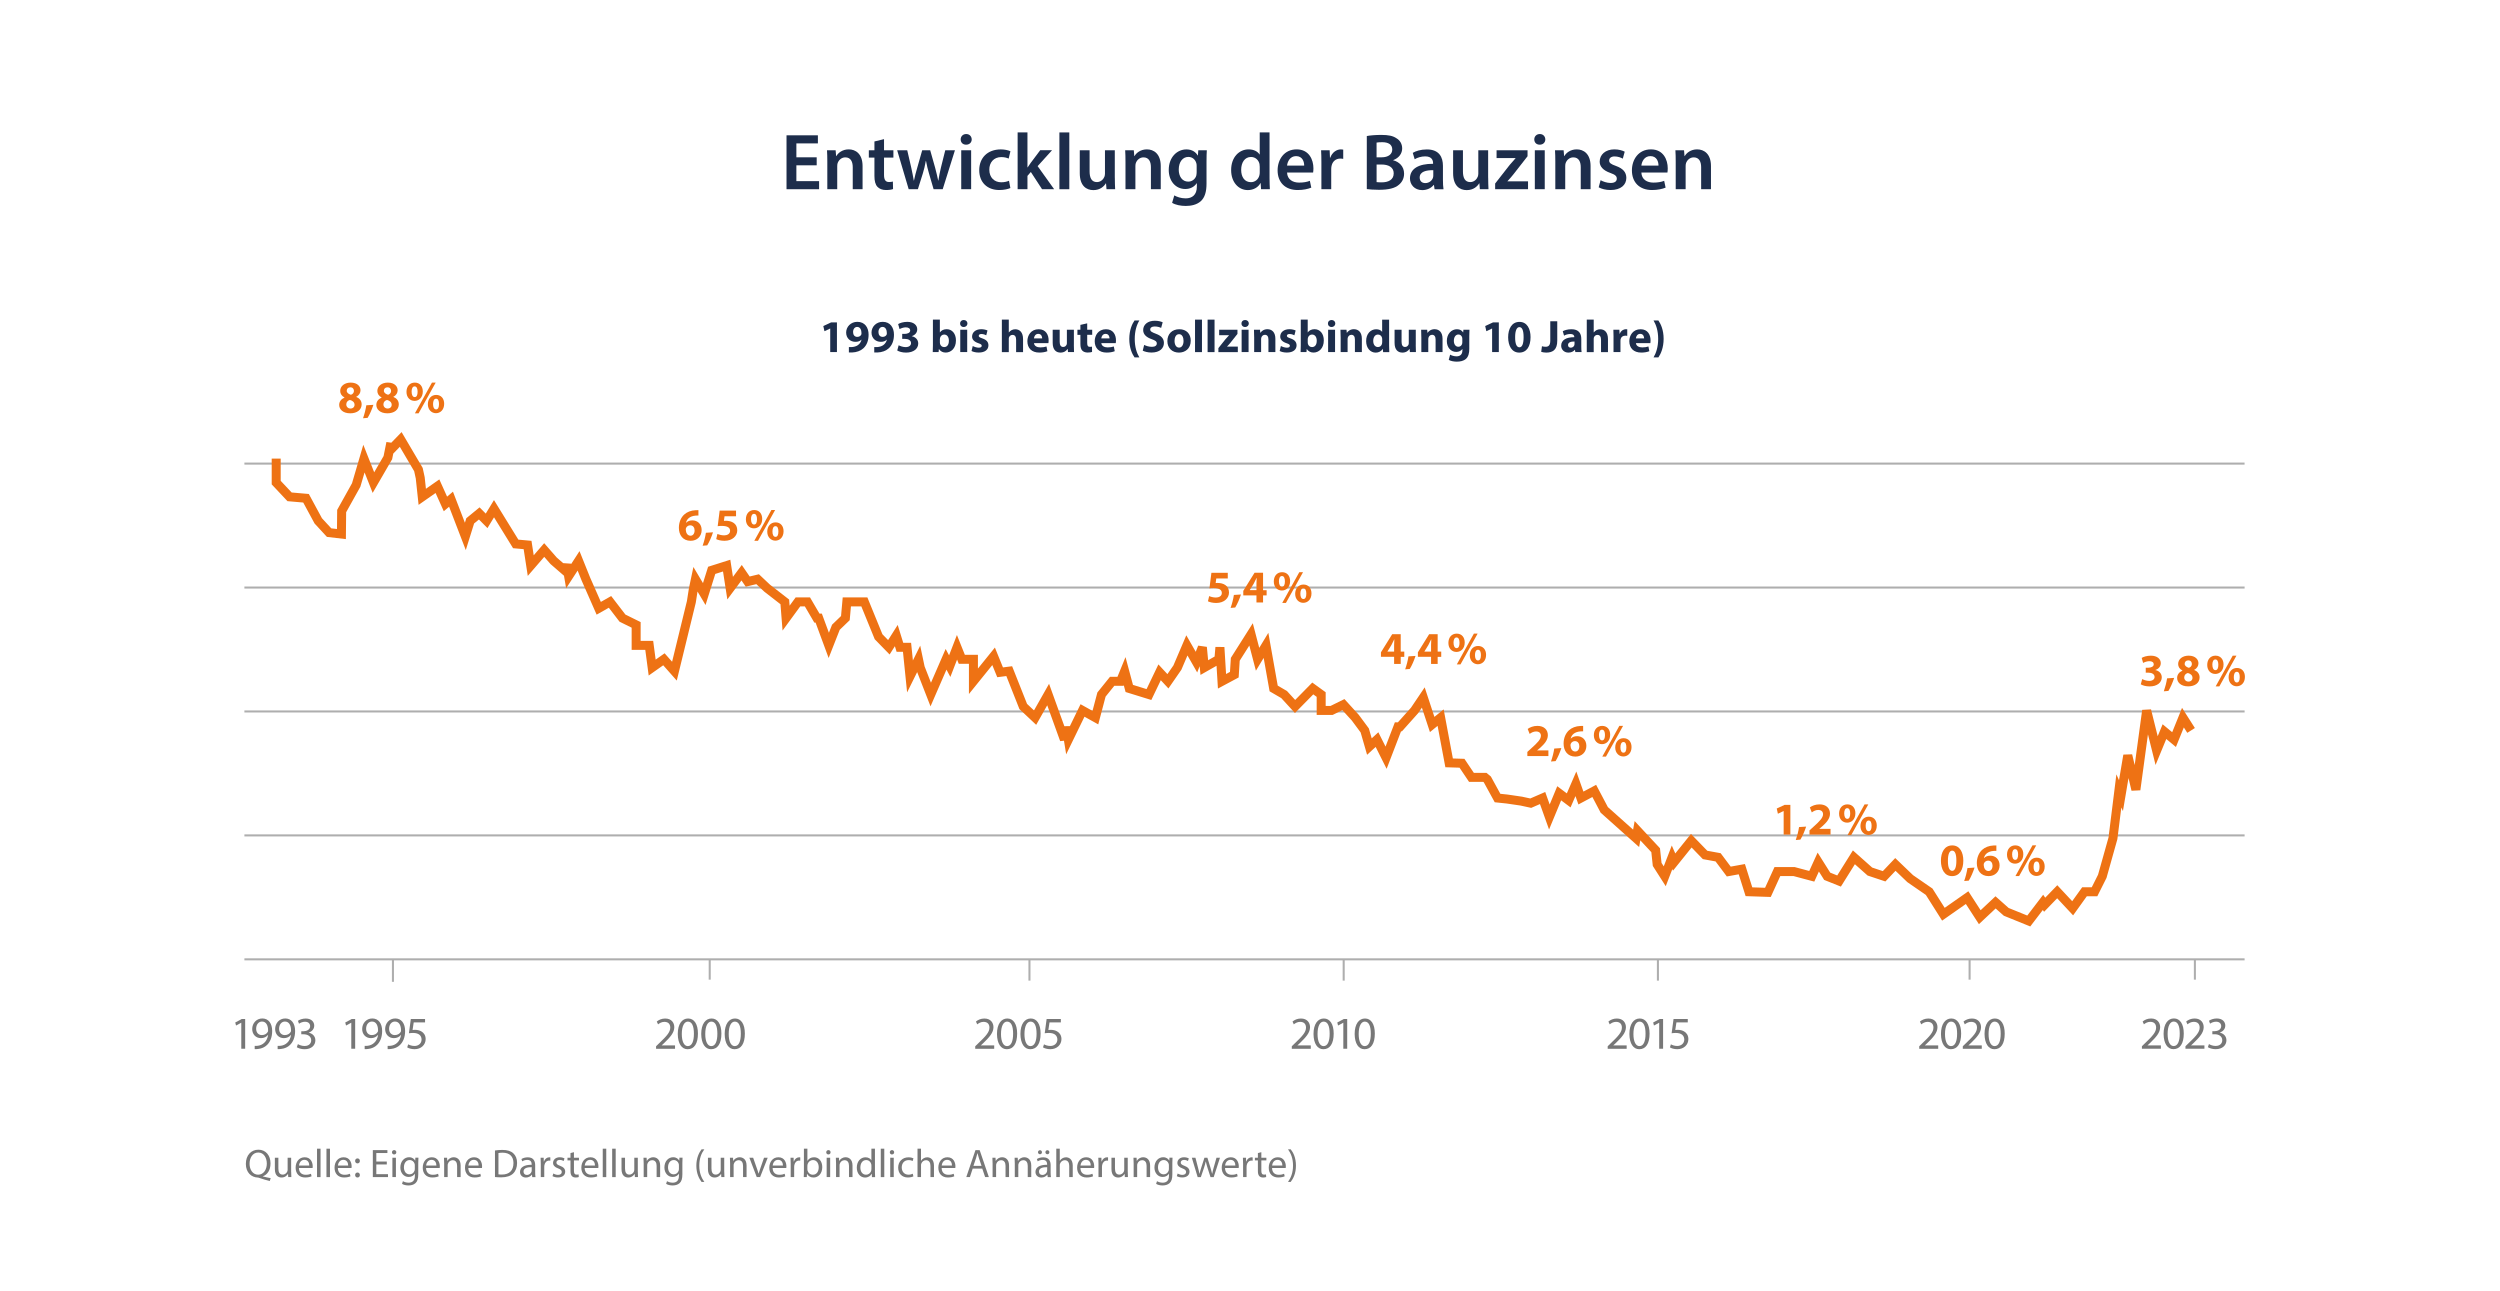 <?xml version="1.0" encoding="UTF-8"?><svg id="Ebene_1" xmlns="http://www.w3.org/2000/svg" viewBox="0 0 875 452"><path d="m285.84,57.86h-7.11v5.54h7.95v2.83h-11.4v-18.87h10.98v2.83h-7.53v4.87h7.11v2.8Z" style="fill:#1d2d4b; stroke-width:0px;"/><path d="m289.56,56.65c0-1.57-.03-2.88-.11-4.06h3.02l.17,2.04h.08c.59-1.06,2.07-2.35,4.34-2.35,2.38,0,4.84,1.54,4.84,5.85v8.09h-3.44v-7.7c0-1.96-.73-3.44-2.6-3.44-1.37,0-2.32.98-2.69,2.02-.11.31-.14.73-.14,1.12v8.01h-3.47v-9.58Z" style="fill:#1d2d4b; stroke-width:0px;"/><path d="m309.41,48.7v3.89h3.28v2.58h-3.28v6.02c0,1.65.45,2.52,1.76,2.52.59,0,1.04-.08,1.34-.17l.06,2.63c-.5.2-1.4.34-2.49.34-1.26,0-2.32-.42-2.97-1.12-.73-.78-1.06-2.02-1.06-3.81v-6.41h-1.96v-2.58h1.96v-3.08l3.36-.81Z" style="fill:#1d2d4b; stroke-width:0px;"/><path d="m317.53,52.59l1.43,6.19c.31,1.46.62,2.94.87,4.42h.06c.28-1.48.73-3,1.12-4.4l1.76-6.21h2.8l1.71,6.05c.42,1.6.78,3.08,1.09,4.56h.06c.22-1.48.53-2.97.9-4.56l1.51-6.05h3.39l-4.28,13.63h-3.19l-1.62-5.54c-.42-1.43-.73-2.72-1.04-4.37h-.06c-.28,1.68-.64,3.02-1.04,4.37l-1.74,5.54h-3.22l-4.03-13.63h3.53Z" style="fill:#1d2d4b; stroke-width:0px;"/><path d="m340.1,48.79c0,1.04-.76,1.85-1.96,1.85s-1.9-.81-1.9-1.85.78-1.88,1.93-1.88,1.9.81,1.93,1.88Zm-3.67,17.44v-13.63h3.47v13.63h-3.47Z" style="fill:#1d2d4b; stroke-width:0px;"/><path d="m353.62,65.81c-.73.34-2.16.7-3.86.7-4.26,0-7.03-2.72-7.03-6.94s2.8-7.28,7.59-7.28c1.26,0,2.55.28,3.33.64l-.62,2.58c-.56-.25-1.37-.53-2.6-.53-2.63,0-4.2,1.93-4.17,4.42,0,2.8,1.82,4.4,4.17,4.4,1.2,0,2.04-.25,2.72-.53l.48,2.55Z" style="fill:#1d2d4b; stroke-width:0px;"/><path d="m359.62,58.58h.06c.34-.53.73-1.12,1.09-1.6l3.3-4.4h4.14l-5.04,5.57,5.77,8.06h-4.23l-3.92-6.02-1.18,1.37v4.65h-3.44v-19.88h3.44v12.24Z" style="fill:#1d2d4b; stroke-width:0px;"/><path d="m370.79,46.35h3.47v19.88h-3.47v-19.88Z" style="fill:#1d2d4b; stroke-width:0px;"/><path d="m390.19,62.14c0,1.62.06,2.97.11,4.09h-3.02l-.17-2.07h-.06c-.59.98-1.93,2.38-4.37,2.38s-4.76-1.48-4.76-5.94v-8.01h3.44v7.42c0,2.27.73,3.72,2.55,3.72,1.37,0,2.27-.98,2.63-1.85.11-.31.2-.67.2-1.06v-8.23h3.44v9.55Z" style="fill:#1d2d4b; stroke-width:0px;"/><path d="m393.92,56.65c0-1.57-.03-2.88-.11-4.06h3.02l.17,2.04h.08c.59-1.06,2.07-2.35,4.34-2.35,2.38,0,4.84,1.54,4.84,5.85v8.09h-3.44v-7.7c0-1.96-.73-3.44-2.6-3.44-1.37,0-2.32.98-2.69,2.02-.11.31-.14.73-.14,1.12v8.01h-3.47v-9.58Z" style="fill:#1d2d4b; stroke-width:0px;"/><path d="m422.39,52.59c-.06.92-.11,2.04-.11,3.92v7.73c0,2.86-.59,4.9-2.02,6.19-1.43,1.26-3.39,1.65-5.26,1.65-1.74,0-3.58-.36-4.76-1.09l.76-2.6c.87.5,2.32,1.04,3.98,1.04,2.24,0,3.92-1.18,3.92-4.12v-1.18h-.06c-.78,1.2-2.18,2.02-3.98,2.02-3.39,0-5.8-2.8-5.8-6.66,0-4.48,2.91-7.2,6.19-7.2,2.07,0,3.3,1.01,3.95,2.13h.06l.14-1.82h3Zm-3.56,5.46c0-.31-.03-.64-.11-.92-.36-1.26-1.34-2.21-2.8-2.21-1.93,0-3.36,1.68-3.36,4.45,0,2.32,1.18,4.2,3.33,4.2,1.29,0,2.41-.84,2.8-2.07.08-.36.14-.84.14-1.23v-2.21Z" style="fill:#1d2d4b; stroke-width:0px;"/><path d="m444.34,46.35v16.04c0,1.4.06,2.91.11,3.84h-3.08l-.14-2.16h-.06c-.81,1.51-2.46,2.46-4.45,2.46-3.25,0-5.82-2.77-5.82-6.97-.03-4.56,2.83-7.28,6.1-7.28,1.88,0,3.22.78,3.84,1.79h.06v-7.73h3.44Zm-3.44,11.93c0-.28-.03-.62-.08-.9-.31-1.34-1.4-2.44-2.97-2.44-2.21,0-3.44,1.96-3.44,4.51s1.23,4.31,3.42,4.31c1.4,0,2.63-.95,2.97-2.44.08-.31.11-.64.11-1.01v-2.04Z" style="fill:#1d2d4b; stroke-width:0px;"/><path d="m450.47,60.38c.08,2.46,2.02,3.53,4.2,3.53,1.6,0,2.74-.22,3.78-.62l.5,2.38c-1.18.48-2.8.84-4.76.84-4.42,0-7.03-2.72-7.03-6.89,0-3.78,2.3-7.34,6.66-7.34s5.88,3.64,5.88,6.64c0,.64-.06,1.15-.11,1.46h-9.13Zm5.99-2.41c.03-1.26-.53-3.33-2.83-3.33-2.13,0-3.02,1.93-3.16,3.33h5.99Z" style="fill:#1d2d4b; stroke-width:0px;"/><path d="m462.49,56.99c0-1.85-.03-3.16-.11-4.4h3l.11,2.6h.11c.67-1.93,2.27-2.91,3.72-2.91.34,0,.53.03.81.08v3.25c-.28-.06-.59-.11-1.01-.11-1.65,0-2.77,1.06-3.08,2.6-.06.31-.11.67-.11,1.06v7.06h-3.44v-9.24Z" style="fill:#1d2d4b; stroke-width:0px;"/><path d="m478.39,47.61c1.09-.22,3.08-.39,5.01-.39,2.55,0,4.12.31,5.4,1.2,1.18.7,1.96,1.93,1.96,3.53,0,1.74-1.09,3.33-3.14,4.09v.06c1.99.5,3.81,2.07,3.81,4.68,0,1.68-.73,3-1.82,3.89-1.34,1.18-3.56,1.76-7,1.76-1.9,0-3.36-.14-4.23-.25v-18.56Zm3.42,7.45h1.76c2.38,0,3.72-1.12,3.72-2.71,0-1.76-1.34-2.58-3.53-2.58-1.01,0-1.6.06-1.96.14v5.15Zm0,8.68c.45.06,1.04.08,1.82.08,2.21,0,4.17-.84,4.17-3.16,0-2.18-1.9-3.08-4.28-3.08h-1.71v6.16Z" style="fill:#1d2d4b; stroke-width:0px;"/><path d="m502.1,66.23l-.22-1.51h-.08c-.84,1.06-2.27,1.82-4.03,1.82-2.74,0-4.28-1.99-4.28-4.06,0-3.44,3.05-5.18,8.09-5.15v-.22c0-.9-.36-2.38-2.77-2.38-1.34,0-2.74.42-3.67,1.01l-.67-2.24c1.01-.62,2.77-1.2,4.93-1.2,4.37,0,5.63,2.77,5.63,5.74v4.93c0,1.23.06,2.44.2,3.28h-3.11Zm-.45-6.66c-2.44-.05-4.76.48-4.76,2.55,0,1.34.87,1.96,1.96,1.96,1.37,0,2.38-.9,2.69-1.88.08-.25.11-.53.11-.76v-1.88Z" style="fill:#1d2d4b; stroke-width:0px;"/><path d="m520.86,62.14c0,1.62.06,2.97.11,4.09h-3.02l-.17-2.07h-.06c-.59.98-1.93,2.38-4.37,2.38s-4.76-1.48-4.76-5.94v-8.01h3.44v7.42c0,2.27.73,3.72,2.55,3.72,1.37,0,2.27-.98,2.63-1.85.11-.31.2-.67.2-1.06v-8.23h3.44v9.55Z" style="fill:#1d2d4b; stroke-width:0px;"/><path d="m523.3,64.24l5.12-6.55c.7-.84,1.29-1.51,2.02-2.3v-.06h-6.64v-2.74h10.84v2.1l-5.01,6.41c-.67.81-1.32,1.6-2.02,2.32v.05h7.2v2.74h-11.51v-1.99Z" style="fill:#1d2d4b; stroke-width:0px;"/><path d="m540.86,48.79c0,1.04-.76,1.85-1.96,1.85s-1.9-.81-1.9-1.85.78-1.88,1.93-1.88,1.9.81,1.93,1.88Zm-3.67,17.44v-13.63h3.47v13.63h-3.47Z" style="fill:#1d2d4b; stroke-width:0px;"/><path d="m544.36,56.65c0-1.57-.03-2.88-.11-4.06h3.02l.17,2.04h.08c.59-1.06,2.07-2.35,4.34-2.35,2.38,0,4.84,1.54,4.84,5.85v8.09h-3.44v-7.7c0-1.96-.73-3.44-2.6-3.44-1.37,0-2.32.98-2.69,2.02-.11.31-.14.73-.14,1.12v8.01h-3.47v-9.58Z" style="fill:#1d2d4b; stroke-width:0px;"/><path d="m560.2,63.06c.78.48,2.27.98,3.5.98,1.51,0,2.18-.62,2.18-1.51s-.56-1.4-2.24-1.99c-2.66-.92-3.78-2.38-3.75-3.98,0-2.41,1.99-4.28,5.15-4.28,1.51,0,2.83.39,3.61.81l-.67,2.44c-.59-.34-1.68-.78-2.88-.78s-1.9.59-1.9,1.43.64,1.29,2.38,1.9c2.46.9,3.61,2.16,3.64,4.17,0,2.46-1.93,4.26-5.54,4.26-1.65,0-3.14-.39-4.14-.95l.67-2.49Z" style="fill:#1d2d4b; stroke-width:0px;"/><path d="m574.48,60.38c.08,2.46,2.02,3.53,4.2,3.53,1.6,0,2.74-.22,3.78-.62l.5,2.38c-1.18.48-2.8.84-4.76.84-4.42,0-7.03-2.72-7.03-6.89,0-3.78,2.3-7.34,6.66-7.34s5.88,3.64,5.88,6.64c0,.64-.06,1.15-.11,1.46h-9.13Zm5.99-2.41c.03-1.26-.53-3.33-2.83-3.33-2.13,0-3.02,1.93-3.16,3.33h5.99Z" style="fill:#1d2d4b; stroke-width:0px;"/><path d="m586.5,56.65c0-1.57-.03-2.88-.11-4.06h3.02l.17,2.04h.08c.59-1.06,2.07-2.35,4.34-2.35,2.38,0,4.84,1.54,4.84,5.85v8.09h-3.44v-7.7c0-1.96-.73-3.44-2.6-3.44-1.37,0-2.32.98-2.69,2.02-.11.31-.14.73-.14,1.12v8.01h-3.47v-9.58Z" style="fill:#1d2d4b; stroke-width:0px;"/><line x1="85.54" y1="162.26" x2="785.6" y2="162.26" style="fill:none; stroke:#aeaeae; stroke-width:.72px;"/><line x1="85.54" y1="205.64" x2="785.61" y2="205.64" style="fill:none; stroke:#aeaeae; stroke-width:.72px;"/><line x1="85.54" y1="292.39" x2="785.61" y2="292.39" style="fill:none; stroke:#aeaeae; stroke-width:.72px;"/><line x1="85.54" y1="249.01" x2="785.61" y2="249.01" style="fill:none; stroke:#aeaeae; stroke-width:.72px;"/><path d="m229.62,367.05v-.86l1.1-1.07c2.66-2.53,3.86-3.87,3.87-5.44,0-1.06-.51-2.03-2.06-2.03-.94,0-1.73.48-2.21.88l-.45-.99c.72-.61,1.74-1.06,2.95-1.06,2.24,0,3.18,1.54,3.18,3.03,0,1.92-1.39,3.47-3.58,5.59l-.83.77v.03h4.67v1.17h-6.64Z" style="fill:#777; stroke-width:0px;"/><path d="m244.28,361.74c0,3.54-1.31,5.49-3.62,5.49-2.03,0-3.41-1.91-3.44-5.35,0-3.49,1.5-5.41,3.62-5.41s3.44,1.95,3.44,5.27Zm-5.65.16c0,2.71.83,4.24,2.11,4.24,1.44,0,2.13-1.68,2.13-4.34s-.66-4.24-2.11-4.24c-1.23,0-2.13,1.5-2.13,4.34Z" style="fill:#777; stroke-width:0px;"/><path d="m252.49,361.74c0,3.54-1.31,5.49-3.62,5.49-2.03,0-3.41-1.91-3.44-5.35,0-3.49,1.5-5.41,3.62-5.41s3.44,1.95,3.44,5.27Zm-5.65.16c0,2.71.83,4.24,2.11,4.24,1.44,0,2.13-1.68,2.13-4.34s-.66-4.24-2.11-4.24c-1.23,0-2.13,1.5-2.13,4.34Z" style="fill:#777; stroke-width:0px;"/><path d="m260.7,361.74c0,3.54-1.31,5.49-3.62,5.49-2.03,0-3.41-1.91-3.44-5.35,0-3.49,1.5-5.41,3.62-5.41s3.44,1.95,3.44,5.27Zm-5.65.16c0,2.71.83,4.24,2.11,4.24,1.44,0,2.13-1.68,2.13-4.34s-.66-4.24-2.11-4.24c-1.23,0-2.13,1.5-2.13,4.34Z" style="fill:#777; stroke-width:0px;"/><line x1="85.54" y1="335.77" x2="785.61" y2="335.77" style="fill:none; stroke:#aeaeae; stroke-width:.72px;"/><path d="m122.95,357.96h-.03l-1.81.98-.27-1.07,2.27-1.22h1.2v10.4h-1.36v-9.09Z" style="fill:#777; stroke-width:0px;"/><path d="m127.63,366.06c.3.03.66,0,1.14-.05.82-.11,1.58-.45,2.18-1.01.69-.62,1.18-1.54,1.38-2.77h-.05c-.58.7-1.41,1.12-2.45,1.12-1.87,0-3.07-1.41-3.07-3.19,0-1.97,1.42-3.7,3.55-3.7s3.44,1.73,3.44,4.39c0,2.29-.77,3.89-1.79,4.88-.8.79-1.9,1.27-3.03,1.39-.51.08-.96.1-1.3.08v-1.15Zm.51-5.99c0,1.3.78,2.21,2,2.21.94,0,1.68-.46,2.05-1.09.08-.13.13-.29.13-.51,0-1.78-.66-3.14-2.13-3.14-1.2,0-2.05,1.06-2.05,2.53Z" style="fill:#777; stroke-width:0px;"/><path d="m135.67,366.06c.3.03.66,0,1.14-.05.82-.11,1.58-.45,2.18-1.01.69-.62,1.18-1.54,1.38-2.77h-.05c-.58.7-1.41,1.12-2.45,1.12-1.87,0-3.07-1.41-3.07-3.19,0-1.97,1.42-3.7,3.55-3.7s3.44,1.73,3.44,4.39c0,2.29-.77,3.89-1.79,4.88-.8.79-1.91,1.27-3.03,1.39-.51.08-.96.1-1.3.08v-1.15Zm.51-5.99c0,1.3.78,2.21,2,2.21.94,0,1.68-.46,2.05-1.09.08-.13.13-.29.13-.51,0-1.78-.66-3.14-2.13-3.14-1.2,0-2.05,1.06-2.05,2.53Z" style="fill:#777; stroke-width:0px;"/><path d="m148.77,357.83h-3.97l-.4,2.67c.24-.03.46-.06.85-.06.8,0,1.6.18,2.24.56.82.46,1.49,1.36,1.49,2.67,0,2.03-1.62,3.55-3.87,3.55-1.14,0-2.1-.32-2.59-.64l.35-1.07c.43.26,1.28.58,2.22.58,1.33,0,2.46-.86,2.46-2.26-.02-1.34-.91-2.3-2.99-2.3-.59,0-1.06.06-1.44.11l.67-4.99h4.98v1.19Z" style="fill:#777; stroke-width:0px;"/><path d="m84.45,357.96h-.03l-1.81.98-.27-1.07,2.27-1.22h1.2v10.4h-1.36v-9.09Z" style="fill:#777; stroke-width:0px;"/><path d="m89.14,366.06c.3.03.66,0,1.14-.05.82-.11,1.58-.45,2.18-1.01.69-.62,1.18-1.54,1.38-2.77h-.05c-.58.7-1.41,1.12-2.45,1.12-1.87,0-3.07-1.41-3.07-3.19,0-1.97,1.42-3.7,3.55-3.7s3.44,1.73,3.44,4.39c0,2.29-.77,3.89-1.79,4.88-.8.79-1.9,1.27-3.03,1.39-.51.08-.96.1-1.3.08v-1.15Zm.51-5.99c0,1.3.78,2.21,2,2.21.94,0,1.68-.46,2.05-1.09.08-.13.13-.29.13-.51,0-1.78-.66-3.14-2.13-3.14-1.2,0-2.05,1.06-2.05,2.53Z" style="fill:#777; stroke-width:0px;"/><path d="m97.17,366.06c.3.03.66,0,1.14-.05.82-.11,1.58-.45,2.18-1.01.69-.62,1.18-1.54,1.38-2.77h-.05c-.58.7-1.41,1.12-2.45,1.12-1.87,0-3.07-1.41-3.07-3.19,0-1.97,1.42-3.7,3.55-3.7s3.44,1.73,3.44,4.39c0,2.29-.77,3.89-1.79,4.88-.8.79-1.9,1.27-3.03,1.39-.51.08-.96.1-1.3.08v-1.15Zm.51-5.99c0,1.3.78,2.21,2,2.21.94,0,1.68-.46,2.05-1.09.08-.13.13-.29.13-.51,0-1.78-.66-3.14-2.13-3.14-1.2,0-2.05,1.06-2.05,2.53Z" style="fill:#777; stroke-width:0px;"/><path d="m104.27,365.44c.4.26,1.33.66,2.3.66,1.81,0,2.37-1.15,2.35-2.02-.02-1.46-1.33-2.08-2.69-2.08h-.78v-1.06h.78c1.02,0,2.32-.53,2.32-1.76,0-.83-.53-1.57-1.82-1.57-.83,0-1.63.37-2.08.69l-.37-1.02c.54-.4,1.6-.8,2.72-.8,2.05,0,2.98,1.22,2.98,2.48,0,1.07-.64,1.99-1.92,2.45v.03c1.28.26,2.32,1.22,2.32,2.67,0,1.67-1.3,3.12-3.79,3.12-1.17,0-2.19-.37-2.71-.7l.38-1.09Z" style="fill:#777; stroke-width:0px;"/><path d="m341.33,367.05v-.86l1.1-1.07c2.66-2.53,3.86-3.87,3.87-5.44,0-1.06-.51-2.03-2.06-2.03-.94,0-1.73.48-2.21.88l-.45-.99c.72-.61,1.74-1.06,2.95-1.06,2.24,0,3.18,1.54,3.18,3.03,0,1.92-1.39,3.47-3.58,5.59l-.83.77v.03h4.67v1.17h-6.64Z" style="fill:#777; stroke-width:0px;"/><path d="m356,361.74c0,3.54-1.31,5.49-3.62,5.49-2.03,0-3.41-1.91-3.44-5.35,0-3.49,1.5-5.41,3.62-5.41s3.44,1.95,3.44,5.27Zm-5.65.16c0,2.71.83,4.24,2.11,4.24,1.44,0,2.13-1.68,2.13-4.34s-.66-4.24-2.11-4.24c-1.23,0-2.13,1.5-2.13,4.34Z" style="fill:#777; stroke-width:0px;"/><path d="m364.21,361.74c0,3.54-1.31,5.49-3.62,5.49-2.03,0-3.41-1.91-3.44-5.35,0-3.49,1.5-5.41,3.62-5.41s3.44,1.95,3.44,5.27Zm-5.65.16c0,2.71.83,4.24,2.11,4.24,1.44,0,2.13-1.68,2.13-4.34s-.66-4.24-2.11-4.24c-1.23,0-2.13,1.5-2.13,4.34Z" style="fill:#777; stroke-width:0px;"/><path d="m371.3,357.83h-3.97l-.4,2.67c.24-.03.46-.06.85-.06.8,0,1.6.18,2.24.56.82.46,1.49,1.36,1.49,2.67,0,2.03-1.62,3.55-3.87,3.55-1.14,0-2.1-.32-2.59-.64l.35-1.07c.43.26,1.28.58,2.22.58,1.33,0,2.46-.86,2.46-2.26-.02-1.34-.91-2.3-2.99-2.3-.59,0-1.06.06-1.44.11l.67-4.99h4.98v1.19Z" style="fill:#777; stroke-width:0px;"/><path d="m452.13,367.05v-.86l1.1-1.07c2.66-2.53,3.86-3.87,3.87-5.44,0-1.06-.51-2.03-2.06-2.03-.94,0-1.73.48-2.21.88l-.45-.99c.72-.61,1.74-1.06,2.95-1.06,2.24,0,3.18,1.54,3.18,3.03,0,1.92-1.39,3.47-3.58,5.59l-.83.77v.03h4.67v1.17h-6.64Z" style="fill:#777; stroke-width:0px;"/><path d="m466.79,361.74c0,3.54-1.31,5.49-3.62,5.49-2.03,0-3.41-1.91-3.44-5.35,0-3.49,1.5-5.41,3.62-5.41s3.44,1.95,3.44,5.27Zm-5.65.16c0,2.71.83,4.24,2.11,4.24,1.44,0,2.13-1.68,2.13-4.34s-.66-4.24-2.11-4.24c-1.23,0-2.13,1.5-2.13,4.34Z" style="fill:#777; stroke-width:0px;"/><path d="m470.16,357.96h-.03l-1.81.98-.27-1.07,2.27-1.22h1.2v10.4h-1.36v-9.09Z" style="fill:#777; stroke-width:0px;"/><path d="m481.19,361.74c0,3.54-1.31,5.49-3.62,5.49-2.03,0-3.41-1.91-3.44-5.35,0-3.49,1.5-5.41,3.62-5.41s3.44,1.95,3.44,5.27Zm-5.65.16c0,2.71.83,4.24,2.11,4.24,1.44,0,2.13-1.68,2.13-4.34s-.66-4.24-2.11-4.24c-1.23,0-2.13,1.5-2.13,4.34Z" style="fill:#777; stroke-width:0px;"/><path d="m562.69,367.05v-.86l1.1-1.07c2.66-2.53,3.86-3.87,3.87-5.44,0-1.06-.51-2.03-2.06-2.03-.94,0-1.73.48-2.21.88l-.45-.99c.72-.61,1.74-1.06,2.95-1.06,2.24,0,3.18,1.54,3.18,3.03,0,1.92-1.39,3.47-3.58,5.59l-.83.77v.03h4.67v1.17h-6.64Z" style="fill:#777; stroke-width:0px;"/><path d="m577.35,361.74c0,3.54-1.31,5.49-3.62,5.49-2.03,0-3.41-1.91-3.44-5.35,0-3.49,1.5-5.41,3.62-5.41s3.44,1.95,3.44,5.27Zm-5.65.16c0,2.71.83,4.24,2.11,4.24,1.44,0,2.13-1.68,2.13-4.34s-.66-4.24-2.11-4.24c-1.23,0-2.13,1.5-2.13,4.34Z" style="fill:#777; stroke-width:0px;"/><path d="m580.72,357.96h-.03l-1.81.98-.27-1.07,2.27-1.22h1.2v10.4h-1.36v-9.09Z" style="fill:#777; stroke-width:0px;"/><path d="m590.72,357.83h-3.97l-.4,2.67c.24-.03.46-.06.85-.06.8,0,1.6.18,2.24.56.82.46,1.49,1.36,1.49,2.67,0,2.03-1.62,3.55-3.87,3.55-1.14,0-2.1-.32-2.59-.64l.35-1.07c.43.26,1.28.58,2.22.58,1.33,0,2.46-.86,2.46-2.26-.02-1.34-.91-2.3-2.99-2.3-.59,0-1.06.06-1.44.11l.67-4.99h4.98v1.19Z" style="fill:#777; stroke-width:0px;"/><path d="m671.73,367.05v-.86l1.1-1.07c2.66-2.53,3.86-3.87,3.87-5.44,0-1.06-.51-2.03-2.06-2.03-.94,0-1.73.48-2.21.88l-.45-.99c.72-.61,1.74-1.06,2.95-1.06,2.24,0,3.18,1.54,3.18,3.03,0,1.92-1.39,3.47-3.58,5.59l-.83.77v.03h4.67v1.17h-6.64Z" style="fill:#777; stroke-width:0px;"/><path d="m686.4,361.74c0,3.54-1.31,5.49-3.62,5.49-2.03,0-3.41-1.91-3.44-5.35,0-3.49,1.5-5.41,3.62-5.41s3.44,1.95,3.44,5.27Zm-5.65.16c0,2.71.83,4.24,2.11,4.24,1.44,0,2.13-1.68,2.13-4.34s-.66-4.24-2.11-4.24c-1.23,0-2.13,1.5-2.13,4.34Z" style="fill:#777; stroke-width:0px;"/><path d="m686.98,367.05v-.86l1.1-1.07c2.66-2.53,3.86-3.87,3.87-5.44,0-1.06-.51-2.03-2.06-2.03-.94,0-1.73.48-2.21.88l-.45-.99c.72-.61,1.74-1.06,2.95-1.06,2.24,0,3.18,1.54,3.18,3.03,0,1.92-1.39,3.47-3.58,5.59l-.83.77v.03h4.67v1.17h-6.64Z" style="fill:#777; stroke-width:0px;"/><path d="m701.65,361.74c0,3.54-1.31,5.49-3.62,5.49-2.03,0-3.41-1.91-3.44-5.35,0-3.49,1.5-5.41,3.62-5.41s3.44,1.95,3.44,5.27Zm-5.65.16c0,2.71.83,4.24,2.11,4.24,1.44,0,2.13-1.68,2.13-4.34s-.66-4.24-2.11-4.24c-1.23,0-2.13,1.5-2.13,4.34Z" style="fill:#777; stroke-width:0px;"/><path d="m118.71,141.77c0-1.25.72-2.11,1.86-2.61v-.05c-1.01-.51-1.5-1.36-1.5-2.27,0-1.76,1.58-2.93,3.67-2.93,2.43,0,3.44,1.41,3.44,2.67,0,.9-.48,1.78-1.5,2.29v.05c1.01.38,1.9,1.25,1.9,2.59,0,1.89-1.58,3.15-4,3.15-2.64,0-3.86-1.49-3.86-2.9Zm5.38-.08c0-.91-.67-1.46-1.63-1.71-.8.22-1.26.8-1.26,1.55-.02.75.56,1.46,1.47,1.46.86,0,1.42-.56,1.42-1.3Zm-2.74-4.93c0,.7.64,1.15,1.47,1.41.56-.16,1.06-.67,1.06-1.33s-.37-1.28-1.26-1.28c-.83,0-1.26.54-1.26,1.2Z" style="fill:#ee7214; stroke-width:0px;"/><path d="m127.06,146.4c.5-1.42.93-3.09,1.15-4.55l2.48-.16c-.53,1.63-1.25,3.31-2.02,4.56l-1.62.14Z" style="fill:#ee7214; stroke-width:0px;"/><path d="m131.71,141.77c0-1.25.72-2.11,1.86-2.61v-.05c-1.01-.51-1.5-1.36-1.5-2.27,0-1.76,1.58-2.93,3.67-2.93,2.43,0,3.44,1.41,3.44,2.67,0,.9-.48,1.78-1.5,2.29v.05c1.01.38,1.9,1.25,1.9,2.59,0,1.89-1.58,3.15-4,3.15-2.64,0-3.86-1.49-3.86-2.9Zm5.38-.08c0-.91-.67-1.46-1.63-1.71-.8.22-1.26.8-1.26,1.55-.02.75.56,1.46,1.47,1.46.86,0,1.42-.56,1.42-1.3Zm-2.74-4.93c0,.7.64,1.15,1.47,1.41.56-.16,1.06-.67,1.06-1.33s-.37-1.28-1.26-1.28c-.83,0-1.26.54-1.26,1.2Z" style="fill:#ee7214; stroke-width:0px;"/><path d="m147.98,137c0,2.18-1.38,3.31-2.88,3.31-1.58,0-2.83-1.19-2.83-3.14s1.14-3.26,2.91-3.26,2.8,1.31,2.8,3.09Zm-3.91.11c0,1.09.37,1.87,1.07,1.87s1.02-.7,1.02-1.87c0-1.06-.29-1.87-1.04-1.87s-1.06.83-1.06,1.87Zm1.15,7.55l5.97-10.76h1.31l-5.99,10.76h-1.3Zm10.24-3.35c0,2.18-1.38,3.31-2.88,3.31s-2.82-1.18-2.83-3.14c0-1.86,1.14-3.26,2.91-3.26s2.8,1.31,2.8,3.09Zm-3.89.11c-.02,1.09.35,1.87,1.06,1.87s1.02-.7,1.02-1.87c0-1.06-.27-1.87-1.02-1.87s-1.06.83-1.06,1.87Z" style="fill:#ee7214; stroke-width:0px;"/><path d="m244.44,180.43c-.27-.02-.56,0-.95.03-2.16.18-3.12,1.28-3.39,2.5h.05c.51-.53,1.23-.83,2.21-.83,1.74,0,3.22,1.23,3.22,3.39s-1.58,3.76-3.84,3.76c-2.77,0-4.13-2.06-4.13-4.54,0-1.95.72-3.59,1.84-4.63,1.04-.94,2.38-1.46,4.02-1.54.45-.03.74-.03.98-.02v1.87Zm-1.33,5.22c0-.96-.51-1.79-1.55-1.79-.66,0-1.2.4-1.44.93-.06.13-.1.32-.1.61.05,1.1.58,2.1,1.68,2.1.86,0,1.41-.78,1.41-1.84Z" style="fill:#ee7214; stroke-width:0px;"/><path d="m245.92,191.01c.5-1.42.93-3.09,1.15-4.54l2.48-.16c-.53,1.63-1.25,3.31-2.02,4.56l-1.62.14Z" style="fill:#ee7214; stroke-width:0px;"/><path d="m257.62,180.7h-4.03l-.22,1.6c.22-.03.42-.03.67-.03.99,0,2,.22,2.74.75.78.53,1.26,1.39,1.26,2.61,0,1.94-1.67,3.65-4.47,3.65-1.26,0-2.32-.29-2.9-.59l.43-1.82c.46.22,1.41.51,2.35.51,1.01,0,2.08-.48,2.08-1.58s-.85-1.73-2.93-1.73c-.58,0-.98.03-1.41.1l.69-5.46h5.73v2Z" style="fill:#ee7214; stroke-width:0px;"/><path d="m266.77,181.61c0,2.18-1.38,3.31-2.88,3.31-1.58,0-2.83-1.18-2.83-3.14s1.14-3.27,2.91-3.27,2.8,1.31,2.8,3.09Zm-3.91.11c0,1.09.37,1.87,1.07,1.87s1.02-.71,1.02-1.87c0-1.06-.29-1.87-1.04-1.87s-1.06.83-1.06,1.87Zm1.15,7.55l5.97-10.76h1.31l-5.99,10.76h-1.3Zm10.24-3.35c0,2.18-1.38,3.31-2.88,3.31s-2.82-1.19-2.83-3.14c0-1.86,1.14-3.26,2.91-3.26s2.8,1.31,2.8,3.09Zm-3.89.11c-.02,1.09.35,1.87,1.06,1.87s1.02-.7,1.02-1.87c0-1.06-.27-1.87-1.02-1.87s-1.06.83-1.06,1.87Z" style="fill:#ee7214; stroke-width:0px;"/><path d="m749.67,367.04v-.86l1.1-1.07c2.66-2.53,3.86-3.87,3.87-5.44,0-1.06-.51-2.03-2.06-2.03-.94,0-1.73.48-2.21.88l-.45-.99c.72-.61,1.74-1.06,2.95-1.06,2.24,0,3.18,1.54,3.18,3.03,0,1.92-1.39,3.47-3.58,5.59l-.83.77v.03h4.67v1.17h-6.64Z" style="fill:#777; stroke-width:0px;"/><path d="m764.32,361.72c0,3.54-1.31,5.49-3.62,5.49-2.03,0-3.41-1.91-3.44-5.35,0-3.49,1.5-5.41,3.62-5.41s3.44,1.95,3.44,5.27Zm-5.65.16c0,2.71.83,4.24,2.11,4.24,1.44,0,2.13-1.68,2.13-4.34s-.66-4.24-2.11-4.24c-1.23,0-2.13,1.5-2.13,4.34Z" style="fill:#777; stroke-width:0px;"/><path d="m764.91,367.04v-.86l1.1-1.07c2.66-2.53,3.86-3.87,3.87-5.44,0-1.06-.51-2.03-2.06-2.03-.94,0-1.73.48-2.21.88l-.45-.99c.72-.61,1.74-1.06,2.95-1.06,2.24,0,3.18,1.54,3.18,3.03,0,1.92-1.39,3.47-3.58,5.59l-.83.77v.03h4.67v1.17h-6.64Z" style="fill:#777; stroke-width:0px;"/><path d="m773.14,365.42c.4.26,1.33.66,2.3.66,1.81,0,2.37-1.15,2.35-2.02-.02-1.46-1.33-2.08-2.69-2.08h-.78v-1.06h.78c1.02,0,2.32-.53,2.32-1.76,0-.83-.53-1.57-1.82-1.57-.83,0-1.63.37-2.08.69l-.37-1.02c.54-.4,1.6-.8,2.72-.8,2.05,0,2.98,1.22,2.98,2.48,0,1.07-.64,1.99-1.92,2.45v.03c1.28.26,2.32,1.22,2.32,2.67,0,1.67-1.3,3.12-3.79,3.12-1.17,0-2.19-.37-2.71-.7l.38-1.09Z" style="fill:#777; stroke-width:0px;"/><path d="m429.73,202.46h-4.03l-.22,1.6c.22-.03.42-.03.67-.03.99,0,2,.22,2.74.75.78.53,1.26,1.39,1.26,2.61,0,1.94-1.67,3.65-4.47,3.65-1.26,0-2.32-.29-2.9-.59l.43-1.82c.46.22,1.41.51,2.35.51,1.01,0,2.08-.48,2.08-1.58s-.85-1.73-2.93-1.73c-.58,0-.98.03-1.41.1l.69-5.46h5.73v2Z" style="fill:#ee7214; stroke-width:0px;"/><path d="m430.71,212.77c.5-1.42.93-3.09,1.15-4.54l2.48-.16c-.53,1.63-1.25,3.31-2.02,4.56l-1.62.14Z" style="fill:#ee7214; stroke-width:0px;"/><path d="m439.76,210.86v-2.48h-4.61v-1.58l3.94-6.34h2.98v6.1h1.25v1.83h-1.25v2.48h-2.31Zm0-4.31v-2.31c0-.62.03-1.26.08-1.94h-.06c-.34.67-.61,1.28-.96,1.94l-1.39,2.27v.03h2.34Z" style="fill:#ee7214; stroke-width:0px;"/><path d="m451.54,203.37c0,2.18-1.38,3.31-2.88,3.31-1.58,0-2.83-1.18-2.83-3.14s1.14-3.27,2.91-3.27,2.8,1.31,2.8,3.09Zm-3.91.11c0,1.09.37,1.87,1.07,1.87s1.02-.71,1.02-1.87c0-1.06-.29-1.87-1.04-1.87s-1.06.83-1.06,1.87Zm1.15,7.55l5.97-10.76h1.31l-5.99,10.76h-1.3Zm10.24-3.35c0,2.18-1.38,3.31-2.88,3.31s-2.82-1.19-2.83-3.14c0-1.86,1.14-3.26,2.91-3.26s2.8,1.31,2.8,3.09Zm-3.89.11c-.02,1.09.35,1.87,1.06,1.87s1.02-.7,1.02-1.87c0-1.06-.27-1.87-1.02-1.87s-1.06.83-1.06,1.87Z" style="fill:#ee7214; stroke-width:0px;"/><path d="m487.94,232.37v-2.48h-4.61v-1.58l3.94-6.34h2.98v6.1h1.25v1.83h-1.25v2.48h-2.31Zm0-4.31v-2.31c0-.62.03-1.26.08-1.94h-.06c-.34.67-.61,1.28-.96,1.94l-1.39,2.27v.03h2.34Z" style="fill:#ee7214; stroke-width:0px;"/><path d="m491.81,234.27c.5-1.42.93-3.09,1.15-4.54l2.48-.16c-.53,1.63-1.25,3.31-2.02,4.56l-1.62.14Z" style="fill:#ee7214; stroke-width:0px;"/><path d="m500.87,232.37v-2.48h-4.61v-1.58l3.94-6.34h2.98v6.1h1.25v1.83h-1.25v2.48h-2.31Zm0-4.31v-2.31c0-.62.03-1.26.08-1.94h-.06c-.34.67-.61,1.28-.96,1.94l-1.39,2.27v.03h2.34Z" style="fill:#ee7214; stroke-width:0px;"/><path d="m512.65,224.87c0,2.18-1.38,3.31-2.88,3.31-1.58,0-2.83-1.18-2.83-3.14s1.14-3.27,2.91-3.27,2.8,1.31,2.8,3.09Zm-3.91.11c0,1.09.37,1.87,1.07,1.87s1.02-.71,1.02-1.87c0-1.06-.29-1.87-1.04-1.87s-1.06.83-1.06,1.87Zm1.15,7.55l5.97-10.76h1.31l-5.99,10.76h-1.3Zm10.24-3.35c0,2.18-1.38,3.31-2.88,3.31s-2.82-1.19-2.83-3.14c0-1.86,1.14-3.26,2.91-3.26s2.8,1.31,2.8,3.09Zm-3.89.11c-.02,1.09.35,1.87,1.06,1.87s1.02-.7,1.02-1.87c0-1.06-.27-1.87-1.02-1.87s-1.06.83-1.06,1.87Z" style="fill:#ee7214; stroke-width:0px;"/><path d="m749.78,237.68c.43.22,1.42.64,2.42.64,1.26,0,1.9-.61,1.9-1.39,0-1.02-1.02-1.49-2.1-1.49h-.99v-1.74h.94c.82-.02,1.86-.32,1.86-1.2,0-.62-.51-1.09-1.54-1.09-.85,0-1.75.37-2.18.62l-.5-1.76c.62-.4,1.87-.78,3.22-.78,2.22,0,3.46,1.17,3.46,2.59,0,1.1-.62,1.97-1.91,2.42v.03c1.25.22,2.26,1.17,2.26,2.53,0,1.84-1.62,3.19-4.26,3.19-1.34,0-2.48-.35-3.09-.74l.5-1.83Z" style="fill:#ee7214; stroke-width:0px;"/><path d="m757.33,241.97c.5-1.43.93-3.09,1.15-4.55l2.48-.16c-.53,1.63-1.25,3.31-2.02,4.56l-1.62.14Z" style="fill:#ee7214; stroke-width:0px;"/><path d="m761.99,237.34c0-1.25.72-2.11,1.86-2.61v-.05c-1.01-.51-1.5-1.36-1.5-2.27,0-1.76,1.58-2.93,3.67-2.93,2.43,0,3.44,1.41,3.44,2.67,0,.9-.48,1.78-1.5,2.29v.05c1.01.38,1.9,1.25,1.9,2.59,0,1.89-1.58,3.15-4,3.15-2.64,0-3.86-1.49-3.86-2.9Zm5.38-.08c0-.91-.67-1.46-1.63-1.71-.8.22-1.26.8-1.26,1.55-.02.75.56,1.46,1.47,1.46.86,0,1.42-.56,1.42-1.3Zm-2.74-4.93c0,.71.64,1.15,1.47,1.41.56-.16,1.06-.67,1.06-1.33s-.37-1.28-1.26-1.28c-.83,0-1.26.54-1.26,1.2Z" style="fill:#ee7214; stroke-width:0px;"/><path d="m778.24,232.57c0,2.18-1.38,3.31-2.88,3.31-1.58,0-2.83-1.18-2.83-3.14s1.14-3.26,2.91-3.26,2.8,1.31,2.8,3.09Zm-3.91.11c0,1.09.37,1.87,1.07,1.87s1.02-.7,1.02-1.87c0-1.06-.29-1.87-1.04-1.87s-1.06.83-1.06,1.87Zm1.15,7.56l5.97-10.76h1.31l-5.99,10.76h-1.3Zm10.24-3.35c0,2.18-1.38,3.31-2.88,3.31s-2.82-1.18-2.83-3.14c0-1.86,1.14-3.27,2.91-3.27s2.8,1.31,2.8,3.09Zm-3.89.11c-.02,1.09.35,1.87,1.06,1.87s1.02-.7,1.02-1.87c0-1.06-.27-1.87-1.02-1.87s-1.06.83-1.06,1.87Z" style="fill:#ee7214; stroke-width:0px;"/><polyline points="96.67 160.51 96.67 168.91 101.35 173.89 107.11 174.39 111.39 182.3 115.19 186.42 119.5 186.92 119.58 178.87 124.67 169.74 127.38 160.51 130.7 168.91 135.75 160.18 136.79 155.01 136.58 157.59 140.25 153.81 146.45 164.35 147.08 167.25 147.79 173.89 153.11 170.17 155.9 176.38 157.86 174.72 162.87 187.74 164.57 182.3 167.74 179.7 170.31 182.3 172.9 178.04 175.52 182.3 180.5 190.37 184.65 190.75 185.76 197.96 190.47 192.51 193.79 196.3 197.66 199.65 198.32 197.55 199.02 201.67 202.5 196.3 205.08 202.72 209.56 212.9 213.5 210.66 217.86 216.34 222.65 218.71 222.65 225.88 227.23 225.88 228.26 233.65 232.37 230.75 236.05 234.91 241.97 210.66 242.68 206.13 243.4 202.72 246.49 207.92 249.09 199.62 254.33 197.96 255.55 205.85 259.57 200.45 261.7 203.56 265.17 202.72 268.49 205.85 274.68 210.66 275.13 216.34 279.28 210.66 282.6 210.66 285.92 216.34 286.55 216.34 290.07 225.88 292.56 219.54 295.88 216.34 296.39 210.66 302.52 210.66 307.5 222.86 311.1 226.55 313.7 222.45 314.97 226.55 317.46 226.55 318.5 236.75 321.47 230.75 322.08 233.65 325.76 243.09 331.12 230.75 332.4 233.15 334.95 226.55 336.63 230.75 340.7 230.75 340.7 238.45 347.76 229.71 349.36 233.65 350.04 235.31 353.23 234.9 358.13 247.27 362.28 251.17 366.85 243.09 372.54 258.86 373.2 254.4 373.92 258.86 378.88 248.66 383.38 251.17 385.52 243.09 389.26 238.45 392.17 238.45 393.62 234.9 395.25 240.96 402.13 243.09 405.86 235.31 408.77 238.45 412.09 233.65 415.41 225.88 418.76 231.74 420.83 226.55 421.51 233.65 426.61 230.75 426.71 229.62 426.97 226.55 427.7 238.45 432.01 236.14 432.35 230.75 437.87 222.03 440.15 230.75 443.1 225.88 445.78 240.96 449.44 243.09 453.27 247.27 459.47 240.96 462.41 243.09 462.41 248.66 466.04 248.66 470.19 246.61 474.34 251.17 477.66 255.65 479.29 261.3 481.95 258.86 485.13 265.2 489.28 254.4 489.96 254.4 495.09 248.66 498.15 244.12 501.26 253.57 504.22 251.17 507.19 267 511.69 267.14 515.01 272.08 519.71 272.08 520.58 272.81 524.14 279.31 527.46 279.66 532.44 280.39 535.76 281.11 539.91 279.31 542.28 285.95 545.72 277.65 549.04 280.14 551.56 274.33 553.32 279.31 557.99 276.82 561.49 283.46 572.64 293.42 573.12 290.75 579.48 297.57 580.01 302.55 582.66 306.7 585.22 300.06 585.95 301.72 591.95 294.25 596.77 299.23 601.34 300.06 605.07 305.04 609.64 304.21 612.13 312.11 618.77 312.33 622.09 305.04 627.9 305.04 634.12 306.7 636.39 301.72 639.52 306.7 643.67 308.36 648.86 300.06 654.46 305.04 659.44 306.7 663.38 302.55 668.57 307.53 675.21 312.11 680.19 319.98 688.49 314.17 692.92 321.02 698.45 315.83 702.18 319.15 710.07 322.35 715.05 315.83 715.63 316.66 720.03 312.11 725.43 317.9 729.58 312.11 733.09 312.11 735.8 306.7 739.53 293.42 741.6 276.82 742.34 278.48 744.72 264.37 747.56 276.4 751.33 248.66 754.82 262.71 757.56 256.07 760.92 258.86 764.03 251.17 766.88 255.65" style="fill:none; stroke:#ee7214; stroke-width:3.15px;"/><line x1="137.53" y1="343.64" x2="137.53" y2="335.73" style="fill:none; stroke:#aeaeae; stroke-width:.72px;"/><line x1="248.4" y1="342.88" x2="248.4" y2="335.73" style="fill:none; stroke:#aeaeae; stroke-width:.72px;"/><line x1="360.31" y1="343.22" x2="360.31" y2="335.73" style="fill:none; stroke:#aeaeae; stroke-width:.72px;"/><line x1="689.36" y1="342.88" x2="689.36" y2="335.73" style="fill:none; stroke:#aeaeae; stroke-width:.72px;"/><line x1="470.29" y1="343.22" x2="470.29" y2="335.73" style="fill:none; stroke:#aeaeae; stroke-width:.72px;"/><line x1="580.27" y1="343.22" x2="580.27" y2="335.73" style="fill:none; stroke:#aeaeae; stroke-width:.72px;"/><line x1="768.21" y1="342.88" x2="768.21" y2="335.73" style="fill:none; stroke:#aeaeae; stroke-width:.72px;"/><path d="m534.57,264.64v-1.47l1.34-1.22c2.27-2.03,3.38-3.2,3.41-4.42,0-.85-.51-1.52-1.71-1.52-.9,0-1.68.45-2.23.86l-.69-1.74c.78-.59,2-1.07,3.41-1.07,2.35,0,3.65,1.38,3.65,3.26,0,1.75-1.26,3.14-2.77,4.48l-.96.8v.03h3.92v2h-7.38Z" style="fill:#ee7214; stroke-width:0px;"/><path d="m542.84,266.54c.5-1.42.93-3.09,1.15-4.55l2.48-.16c-.53,1.63-1.25,3.31-2.02,4.56l-1.62.14Z" style="fill:#ee7214; stroke-width:0px;"/><path d="m554.09,255.96c-.27-.02-.56,0-.95.03-2.16.18-3.12,1.28-3.39,2.5h.05c.51-.53,1.23-.83,2.21-.83,1.74,0,3.22,1.23,3.22,3.39s-1.58,3.76-3.84,3.76c-2.77,0-4.13-2.06-4.13-4.55,0-1.95.72-3.58,1.84-4.63,1.04-.94,2.38-1.46,4.02-1.54.45-.03.74-.03.98-.02v1.87Zm-1.33,5.22c0-.96-.51-1.79-1.55-1.79-.66,0-1.2.4-1.44.93-.06.13-.1.32-.1.61.05,1.1.58,2.1,1.68,2.1.86,0,1.41-.78,1.41-1.84Z" style="fill:#ee7214; stroke-width:0px;"/><path d="m563.56,257.15c0,2.18-1.38,3.31-2.88,3.31-1.58,0-2.83-1.19-2.83-3.14s1.14-3.26,2.91-3.26,2.8,1.31,2.8,3.09Zm-3.91.11c0,1.09.37,1.87,1.07,1.87s1.02-.7,1.02-1.87c0-1.06-.29-1.87-1.04-1.87s-1.06.83-1.06,1.87Zm1.15,7.55l5.97-10.76h1.31l-5.99,10.76h-1.3Zm10.24-3.35c0,2.18-1.38,3.31-2.88,3.31s-2.82-1.18-2.83-3.14c0-1.86,1.14-3.26,2.91-3.26s2.8,1.31,2.8,3.09Zm-3.89.11c-.02,1.09.35,1.87,1.06,1.87s1.02-.7,1.02-1.87c0-1.06-.27-1.87-1.02-1.87s-1.06.83-1.06,1.87Z" style="fill:#ee7214; stroke-width:0px;"/><path d="m624.27,283.87h-.03l-1.98.94-.4-1.83,2.75-1.28h2.02v10.4h-2.35v-8.24Z" style="fill:#ee7214; stroke-width:0px;"/><path d="m628.52,294.02c.5-1.43.93-3.09,1.15-4.55l2.48-.16c-.53,1.63-1.25,3.31-2.02,4.56l-1.62.14Z" style="fill:#ee7214; stroke-width:0px;"/><path d="m633.32,292.11v-1.47l1.34-1.22c2.27-2.03,3.38-3.2,3.41-4.42,0-.85-.51-1.52-1.71-1.52-.9,0-1.68.45-2.23.87l-.69-1.75c.78-.59,2-1.07,3.41-1.07,2.35,0,3.65,1.38,3.65,3.26,0,1.75-1.26,3.14-2.77,4.48l-.96.8v.03h3.92v2h-7.38Z" style="fill:#ee7214; stroke-width:0px;"/><path d="m649.39,284.62c0,2.18-1.38,3.31-2.88,3.31-1.58,0-2.83-1.18-2.83-3.14s1.14-3.26,2.91-3.26,2.8,1.31,2.8,3.09Zm-3.91.11c0,1.09.37,1.87,1.07,1.87s1.02-.7,1.02-1.87c0-1.06-.29-1.87-1.04-1.87s-1.06.83-1.06,1.87Zm1.15,7.56l5.97-10.76h1.31l-5.99,10.76h-1.3Zm10.24-3.35c0,2.18-1.38,3.31-2.88,3.31s-2.82-1.18-2.83-3.14c0-1.86,1.14-3.27,2.91-3.27s2.8,1.31,2.8,3.09Zm-3.89.11c-.02,1.09.35,1.87,1.06,1.87s1.02-.7,1.02-1.87c0-1.06-.27-1.87-1.02-1.87s-1.06.83-1.06,1.87Z" style="fill:#ee7214; stroke-width:0px;"/><path d="m687.16,301.21c0,3.22-1.3,5.43-3.95,5.43s-3.87-2.42-3.89-5.36c0-3.01,1.28-5.39,3.97-5.39s3.87,2.48,3.87,5.33Zm-5.39.06c-.02,2.38.56,3.52,1.5,3.52s1.46-1.18,1.46-3.55-.5-3.52-1.47-3.52c-.9,0-1.5,1.14-1.49,3.55Z" style="fill:#ee7214; stroke-width:0px;"/><path d="m687.46,308.37c.5-1.42.93-3.09,1.15-4.55l2.48-.16c-.53,1.63-1.25,3.31-2.02,4.56l-1.62.14Z" style="fill:#ee7214; stroke-width:0px;"/><path d="m698.72,297.79c-.27-.02-.56,0-.95.03-2.16.18-3.12,1.28-3.39,2.5h.05c.51-.53,1.23-.83,2.21-.83,1.74,0,3.22,1.23,3.22,3.39s-1.58,3.76-3.84,3.76c-2.77,0-4.13-2.06-4.13-4.55,0-1.95.72-3.58,1.84-4.63,1.04-.94,2.38-1.46,4.02-1.54.45-.03.74-.03.98-.02v1.87Zm-1.33,5.22c0-.96-.51-1.79-1.55-1.79-.66,0-1.2.4-1.44.93-.06.13-.1.32-.1.61.05,1.1.58,2.1,1.68,2.1.86,0,1.41-.78,1.41-1.84Z" style="fill:#ee7214; stroke-width:0px;"/><path d="m708.16,298.97c0,2.18-1.38,3.31-2.88,3.31-1.58,0-2.83-1.19-2.83-3.14s1.14-3.26,2.91-3.26,2.8,1.31,2.8,3.09Zm-3.91.11c0,1.09.37,1.87,1.07,1.87s1.02-.7,1.02-1.87c0-1.06-.29-1.87-1.04-1.87s-1.06.83-1.06,1.87Zm1.15,7.55l5.97-10.76h1.31l-5.99,10.76h-1.3Zm10.24-3.35c0,2.18-1.38,3.31-2.88,3.31s-2.82-1.18-2.83-3.14c0-1.86,1.14-3.26,2.91-3.26s2.8,1.31,2.8,3.09Zm-3.89.11c-.02,1.09.35,1.87,1.06,1.87s1.02-.7,1.02-1.87c0-1.06-.27-1.87-1.02-1.87s-1.06.83-1.06,1.87Z" style="fill:#ee7214; stroke-width:0px;"/><path d="m290.57,114.99h-.03l-1.98.94-.4-1.82,2.75-1.28h2.02v10.4h-2.35v-8.24Z" style="fill:#1d2d4b; stroke-width:0px;"/><path d="m297.11,121.47c.3.03.58.03,1.06,0,.74-.05,1.49-.26,2.05-.64.67-.46,1.12-1.14,1.31-1.92l-.05-.02c-.46.48-1.14.75-2.08.75-1.76,0-3.25-1.23-3.25-3.25s1.63-3.75,3.92-3.75c2.67,0,3.94,2.05,3.94,4.48,0,2.16-.69,3.75-1.83,4.79-.99.9-2.35,1.39-3.97,1.46-.42.03-.83.02-1.1,0v-1.91Zm1.47-5.22c0,.9.48,1.66,1.47,1.66.66,0,1.12-.32,1.34-.69.08-.14.13-.3.13-.61,0-1.1-.42-2.19-1.52-2.19-.83,0-1.44.74-1.42,1.83Z" style="fill:#1d2d4b; stroke-width:0px;"/><path d="m305.99,121.47c.3.03.58.03,1.06,0,.74-.05,1.49-.26,2.05-.64.67-.46,1.12-1.14,1.31-1.92l-.05-.02c-.46.48-1.14.75-2.08.75-1.76,0-3.25-1.23-3.25-3.25s1.63-3.75,3.92-3.75c2.67,0,3.94,2.05,3.94,4.48,0,2.16-.69,3.75-1.83,4.79-.99.9-2.35,1.39-3.97,1.46-.42.03-.83.02-1.1,0v-1.91Zm1.47-5.22c0,.9.48,1.66,1.47,1.66.66,0,1.12-.32,1.34-.69.08-.14.13-.3.13-.61,0-1.1-.42-2.19-1.52-2.19-.83,0-1.44.74-1.42,1.83Z" style="fill:#1d2d4b; stroke-width:0px;"/><path d="m314.54,120.85c.43.22,1.42.64,2.42.64,1.26,0,1.9-.61,1.9-1.39,0-1.03-1.02-1.49-2.1-1.49h-.99v-1.75h.94c.82-.02,1.86-.32,1.86-1.2,0-.62-.51-1.09-1.54-1.09-.85,0-1.75.37-2.18.62l-.5-1.76c.62-.4,1.87-.78,3.22-.78,2.22,0,3.46,1.17,3.46,2.59,0,1.1-.62,1.97-1.91,2.42v.03c1.25.22,2.26,1.17,2.26,2.53,0,1.84-1.62,3.19-4.26,3.19-1.34,0-2.48-.35-3.09-.74l.5-1.82Z" style="fill:#1d2d4b; stroke-width:0px;"/><path d="m326.46,123.23c.03-.51.06-1.46.06-2.34v-9.03h2.43v4.47h.03c.46-.67,1.28-1.11,2.37-1.11,1.87,0,3.25,1.55,3.23,3.95,0,2.82-1.79,4.23-3.59,4.23-.91,0-1.79-.34-2.35-1.26h-.03l-.1,1.09h-2.07Zm2.5-3.33c0,.16.02.3.05.43.16.66.72,1.15,1.42,1.15,1.04,0,1.68-.8,1.68-2.21,0-1.22-.54-2.18-1.68-2.18-.66,0-1.26.5-1.42,1.2-.03.14-.05.29-.05.45v1.15Z" style="fill:#1d2d4b; stroke-width:0px;"/><path d="m338.6,113.23c0,.67-.51,1.22-1.31,1.22s-1.28-.54-1.26-1.22c-.02-.71.5-1.23,1.28-1.23s1.28.53,1.3,1.23Zm-2.51,10v-7.83h2.43v7.83h-2.43Z" style="fill:#1d2d4b; stroke-width:0px;"/><path d="m340.46,121.1c.45.27,1.38.59,2.1.59s1.04-.26,1.04-.66-.24-.59-1.15-.9c-1.62-.54-2.24-1.42-2.22-2.35,0-1.46,1.25-2.56,3.18-2.56.91,0,1.73.21,2.21.45l-.43,1.68c-.35-.19-1.02-.45-1.7-.45-.59,0-.93.24-.93.64,0,.37.3.56,1.26.9,1.49.51,2.11,1.26,2.13,2.42,0,1.46-1.15,2.53-3.39,2.53-1.02,0-1.94-.22-2.53-.54l.43-1.74Z" style="fill:#1d2d4b; stroke-width:0px;"/><path d="m350.65,111.87h2.43v4.47h.03c.26-.34.58-.59.96-.8.35-.19.82-.3,1.26-.3,1.55,0,2.74,1.07,2.74,3.43v4.58h-2.43v-4.31c0-1.02-.35-1.73-1.26-1.73-.64,0-1.04.42-1.22.85-.06.16-.08.37-.08.54v4.64h-2.43v-11.37Z" style="fill:#1d2d4b; stroke-width:0px;"/><path d="m361.9,120.1c.08,1.01,1.07,1.49,2.21,1.49.83,0,1.5-.11,2.16-.32l.32,1.65c-.8.32-1.78.48-2.83.48-2.66,0-4.18-1.54-4.18-3.99,0-1.98,1.23-4.18,3.95-4.18,2.53,0,3.49,1.97,3.49,3.91,0,.42-.05.78-.08.96h-5.04Zm2.86-1.67c0-.59-.26-1.58-1.38-1.58-1.02,0-1.44.93-1.5,1.58h2.88Z" style="fill:#1d2d4b; stroke-width:0px;"/><path d="m375.85,120.72c0,1.03.03,1.86.06,2.51h-2.11l-.11-1.1h-.05c-.3.48-1.04,1.28-2.45,1.28-1.58,0-2.75-.99-2.75-3.41v-4.59h2.45v4.21c0,1.14.37,1.82,1.22,1.82.67,0,1.06-.46,1.22-.85.06-.14.08-.34.08-.53v-4.66h2.45v5.31Z" style="fill:#1d2d4b; stroke-width:0px;"/><path d="m380.52,113.16v2.24h1.75v1.79h-1.75v2.83c0,.94.22,1.38.96,1.38.3,0,.54-.03.72-.06l.02,1.84c-.32.13-.9.21-1.58.21-.78,0-1.44-.27-1.83-.67-.45-.46-.67-1.22-.67-2.32v-3.2h-1.04v-1.79h1.04v-1.7l2.38-.54Z" style="fill:#1d2d4b; stroke-width:0px;"/><path d="m385.47,120.1c.08,1.01,1.07,1.49,2.21,1.49.83,0,1.5-.11,2.16-.32l.32,1.65c-.8.32-1.78.48-2.83.48-2.66,0-4.18-1.54-4.18-3.99,0-1.98,1.23-4.18,3.95-4.18,2.53,0,3.49,1.97,3.49,3.91,0,.42-.05.78-.08.96h-5.04Zm2.86-1.67c0-.59-.26-1.58-1.38-1.58-1.02,0-1.44.93-1.5,1.58h2.88Z" style="fill:#1d2d4b; stroke-width:0px;"/><path d="m398.78,112.17c-.91,1.47-1.62,3.62-1.62,6.48s.72,4.95,1.62,6.44h-1.7c-.86-1.23-1.83-3.36-1.83-6.45.02-3.11.96-5.22,1.83-6.47h1.7Z" style="fill:#1d2d4b; stroke-width:0px;"/><path d="m400.46,120.72c.66.34,1.66.67,2.71.67,1.12,0,1.71-.46,1.71-1.17s-.51-1.06-1.81-1.52c-1.79-.62-2.96-1.62-2.96-3.19,0-1.84,1.54-3.25,4.08-3.25,1.22,0,2.11.26,2.75.54l-.54,1.97c-.43-.21-1.2-.51-2.26-.51s-1.57.48-1.57,1.04c0,.69.61.99,2,1.52,1.91.7,2.8,1.7,2.8,3.22,0,1.81-1.39,3.35-4.35,3.35-1.23,0-2.45-.32-3.06-.66l.5-2.02Z" style="fill:#1d2d4b; stroke-width:0px;"/><path d="m416.76,119.23c0,2.87-2.03,4.18-4.13,4.18-2.29,0-4.05-1.5-4.05-4.03s1.67-4.15,4.18-4.15,4,1.65,4,4Zm-5.67.08c0,1.34.56,2.35,1.6,2.35.94,0,1.55-.95,1.55-2.35,0-1.17-.45-2.35-1.55-2.35-1.17,0-1.6,1.2-1.6,2.35Z" style="fill:#1d2d4b; stroke-width:0px;"/><path d="m418.26,111.87h2.43v11.37h-2.43v-11.37Z" style="fill:#1d2d4b; stroke-width:0px;"/><path d="m422.66,111.87h2.43v11.37h-2.43v-11.37Z" style="fill:#1d2d4b; stroke-width:0px;"/><path d="m426.44,121.84l2.46-3.09c.45-.53.8-.91,1.25-1.39v-.03h-3.44v-1.92h6.4v1.46l-2.35,2.96c-.43.51-.83,1.01-1.28,1.44v.03h3.76v1.94h-6.8v-1.39Z" style="fill:#1d2d4b; stroke-width:0px;"/><path d="m437.08,113.23c0,.67-.51,1.22-1.31,1.22s-1.28-.54-1.26-1.22c-.02-.71.5-1.23,1.28-1.23s1.28.53,1.3,1.23Zm-2.51,10v-7.83h2.43v7.83h-2.43Z" style="fill:#1d2d4b; stroke-width:0px;"/><path d="m438.95,117.9c0-.98-.03-1.81-.06-2.5h2.11l.11,1.07h.05c.32-.5,1.12-1.25,2.42-1.25,1.6,0,2.8,1.06,2.8,3.36v4.64h-2.43v-4.34c0-1.01-.35-1.7-1.23-1.7-.67,0-1.07.46-1.23.91-.06.14-.1.38-.1.61v4.51h-2.43v-5.33Z" style="fill:#1d2d4b; stroke-width:0px;"/><path d="m448.31,121.1c.45.27,1.38.59,2.1.59s1.04-.26,1.04-.66-.24-.59-1.15-.9c-1.62-.54-2.24-1.42-2.22-2.35,0-1.46,1.25-2.56,3.18-2.56.91,0,1.73.21,2.21.45l-.43,1.68c-.35-.19-1.02-.45-1.7-.45-.59,0-.93.24-.93.64,0,.37.3.56,1.26.9,1.49.51,2.11,1.26,2.13,2.42,0,1.46-1.15,2.53-3.39,2.53-1.02,0-1.94-.22-2.53-.54l.43-1.74Z" style="fill:#1d2d4b; stroke-width:0px;"/><path d="m455.21,123.23c.03-.51.06-1.46.06-2.34v-9.03h2.43v4.47h.03c.46-.67,1.28-1.11,2.37-1.11,1.87,0,3.25,1.55,3.23,3.95,0,2.82-1.79,4.23-3.59,4.23-.91,0-1.79-.34-2.35-1.26h-.03l-.1,1.09h-2.07Zm2.5-3.33c0,.16.02.3.05.43.16.66.72,1.15,1.42,1.15,1.04,0,1.68-.8,1.68-2.21,0-1.22-.54-2.18-1.68-2.18-.66,0-1.26.5-1.42,1.2-.03.14-.05.29-.05.45v1.15Z" style="fill:#1d2d4b; stroke-width:0px;"/><path d="m467.35,113.23c0,.67-.51,1.22-1.31,1.22s-1.28-.54-1.26-1.22c-.02-.71.5-1.23,1.28-1.23s1.28.53,1.3,1.23Zm-2.51,10v-7.83h2.43v7.83h-2.43Z" style="fill:#1d2d4b; stroke-width:0px;"/><path d="m469.22,117.9c0-.98-.03-1.81-.06-2.5h2.11l.11,1.07h.05c.32-.5,1.12-1.25,2.42-1.25,1.6,0,2.8,1.06,2.8,3.36v4.64h-2.43v-4.34c0-1.01-.35-1.7-1.23-1.7-.67,0-1.07.46-1.23.91-.06.14-.1.38-.1.61v4.51h-2.43v-5.33Z" style="fill:#1d2d4b; stroke-width:0px;"/><path d="m486.19,111.87v9.03c0,.88.03,1.81.06,2.34h-2.16l-.11-1.15h-.03c-.5.88-1.44,1.33-2.45,1.33-1.86,0-3.35-1.58-3.35-4.02-.02-2.64,1.63-4.16,3.5-4.16.96,0,1.71.34,2.07.88h.03v-4.24h2.43Zm-2.43,6.85c0-.13-.02-.3-.03-.43-.14-.66-.67-1.2-1.42-1.2-1.1,0-1.68.99-1.68,2.22,0,1.33.66,2.16,1.67,2.16.7,0,1.26-.48,1.41-1.17.05-.18.06-.35.06-.56v-1.02Z" style="fill:#1d2d4b; stroke-width:0px;"/><path d="m495.51,120.72c0,1.03.03,1.86.06,2.51h-2.11l-.11-1.1h-.05c-.3.48-1.04,1.28-2.45,1.28-1.58,0-2.75-.99-2.75-3.41v-4.59h2.45v4.21c0,1.14.37,1.82,1.22,1.82.67,0,1.06-.46,1.22-.85.06-.14.08-.34.08-.53v-4.66h2.45v5.31Z" style="fill:#1d2d4b; stroke-width:0px;"/><path d="m497.46,117.9c0-.98-.03-1.81-.06-2.5h2.11l.11,1.07h.05c.32-.5,1.12-1.25,2.42-1.25,1.6,0,2.8,1.06,2.8,3.36v4.64h-2.43v-4.34c0-1.01-.35-1.7-1.23-1.7-.67,0-1.07.46-1.23.91-.06.14-.1.38-.1.61v4.51h-2.43v-5.33Z" style="fill:#1d2d4b; stroke-width:0px;"/><path d="m514.31,115.41c-.03.5-.06,1.15-.06,2.32v4.37c0,1.5-.3,2.74-1.18,3.52-.86.74-2.03.96-3.19.96-1.02,0-2.11-.21-2.82-.61l.48-1.84c.5.29,1.36.59,2.27.59,1.15,0,2.03-.62,2.03-2.06v-.51h-.03c-.46.66-1.22,1.02-2.11,1.02-1.94,0-3.31-1.57-3.31-3.83,0-2.51,1.63-4.11,3.55-4.11,1.07,0,1.74.46,2.14,1.11h.03l.08-.93h2.11Zm-2.5,3.18c0-.16-.02-.32-.05-.45-.18-.64-.64-1.07-1.31-1.07-.88,0-1.6.8-1.6,2.22,0,1.17.58,2.08,1.6,2.08.62,0,1.12-.42,1.28-.99.06-.18.08-.43.08-.64v-1.15Z" style="fill:#1d2d4b; stroke-width:0px;"/><path d="m522.23,114.99h-.03l-1.98.94-.4-1.82,2.75-1.28h2.02v10.4h-2.35v-8.24Z" style="fill:#1d2d4b; stroke-width:0px;"/><path d="m535.69,117.98c0,3.22-1.3,5.43-3.95,5.43s-3.87-2.42-3.89-5.36c0-3.01,1.28-5.39,3.97-5.39s3.87,2.48,3.87,5.33Zm-5.39.06c-.02,2.38.56,3.52,1.5,3.52s1.46-1.19,1.46-3.55-.5-3.52-1.47-3.52c-.9,0-1.5,1.14-1.49,3.55Z" style="fill:#1d2d4b; stroke-width:0px;"/><path d="m542.61,112.44h2.43v6.82c0,3.07-1.47,4.15-3.84,4.15-.56,0-1.3-.1-1.78-.26l.27-1.97c.34.11.77.19,1.25.19,1.02,0,1.66-.46,1.66-2.14v-6.79Z" style="fill:#1d2d4b; stroke-width:0px;"/><path d="m551.37,123.23l-.14-.78h-.05c-.51.62-1.31.96-2.24.96-1.58,0-2.53-1.15-2.53-2.4,0-2.03,1.83-3.01,4.59-2.99v-.11c0-.42-.22-1.01-1.42-1.01-.8,0-1.65.27-2.16.59l-.45-1.57c.54-.3,1.62-.69,3.04-.69,2.61,0,3.44,1.54,3.44,3.38v2.72c0,.75.03,1.47.11,1.9h-2.19Zm-.29-3.7c-1.28-.02-2.27.29-2.27,1.23,0,.62.42.93.96.93.61,0,1.1-.4,1.26-.9.03-.13.05-.27.05-.42v-.85Z" style="fill:#1d2d4b; stroke-width:0px;"/><path d="m555.37,111.87h2.43v4.47h.03c.26-.34.58-.59.96-.8.35-.19.82-.3,1.26-.3,1.55,0,2.74,1.07,2.74,3.43v4.58h-2.43v-4.31c0-1.02-.35-1.73-1.26-1.73-.64,0-1.04.42-1.22.85-.06.16-.08.37-.08.54v4.64h-2.43v-11.37Z" style="fill:#1d2d4b; stroke-width:0px;"/><path d="m564.74,117.98c0-1.15-.03-1.9-.06-2.58h2.1l.08,1.44h.06c.4-1.14,1.36-1.62,2.11-1.62.22,0,.34,0,.51.03v2.29c-.18-.03-.38-.06-.66-.06-.9,0-1.5.48-1.67,1.23-.03.16-.05.35-.05.54v3.97h-2.43v-5.25Z" style="fill:#1d2d4b; stroke-width:0px;"/><path d="m572.58,120.1c.08,1.01,1.07,1.49,2.21,1.49.83,0,1.5-.11,2.16-.32l.32,1.65c-.8.32-1.78.48-2.83.48-2.66,0-4.18-1.54-4.18-3.99,0-1.98,1.23-4.18,3.95-4.18,2.53,0,3.49,1.97,3.49,3.91,0,.42-.05.78-.08.96h-5.04Zm2.86-1.67c0-.59-.26-1.58-1.38-1.58-1.02,0-1.44.93-1.5,1.58h2.88Z" style="fill:#1d2d4b; stroke-width:0px;"/><path d="m578.74,125.09c.88-1.47,1.62-3.63,1.62-6.47s-.72-4.96-1.62-6.45h1.7c.85,1.23,1.83,3.33,1.83,6.45-.02,3.12-.98,5.22-1.83,6.47h-1.7Z" style="fill:#1d2d4b; stroke-width:0px;"/><path d="m94.39,413.37c-1.27-.34-2.52-.71-3.61-1.09-.2-.07-.39-.14-.57-.14-2.24-.08-4.16-1.74-4.16-4.78s1.85-4.97,4.4-4.97,4.23,1.99,4.23,4.78c0,2.42-1.12,3.98-2.69,4.53v.05c.94.24,1.96.46,2.76.6l-.35,1.02Zm-1.01-6.15c0-1.89-.98-3.84-2.98-3.84s-3.07,1.9-3.05,3.95c-.01,2,1.09,3.81,3,3.81s3.04-1.77,3.04-3.92Z" style="fill:#777; stroke-width:0px;"/><path d="m101.91,410.13c0,.7.01,1.32.06,1.85h-1.09l-.07-1.11h-.03c-.32.54-1.04,1.26-2.24,1.26-1.06,0-2.34-.59-2.34-2.97v-3.96h1.23v3.75c0,1.29.39,2.16,1.51,2.16.83,0,1.4-.57,1.62-1.12.07-.18.11-.41.11-.63v-4.16h1.23v4.93Z" style="fill:#777; stroke-width:0px;"/><path d="m104.63,408.82c.03,1.67,1.09,2.35,2.33,2.35.88,0,1.41-.15,1.88-.35l.21.88c-.43.2-1.18.42-2.25.42-2.09,0-3.33-1.37-3.33-3.42s1.2-3.66,3.18-3.66c2.21,0,2.8,1.95,2.8,3.19,0,.25-.03.45-.04.57h-4.76Zm3.61-.88c.01-.79-.32-2-1.71-2-1.25,0-1.79,1.15-1.89,2h3.6Z" style="fill:#777; stroke-width:0px;"/><path d="m110.96,402.04h1.23v9.95h-1.23v-9.95Z" style="fill:#777; stroke-width:0px;"/><path d="m114.26,402.04h1.23v9.95h-1.23v-9.95Z" style="fill:#777; stroke-width:0px;"/><path d="m118.25,408.82c.03,1.67,1.09,2.35,2.33,2.35.88,0,1.41-.15,1.88-.35l.21.88c-.43.2-1.18.42-2.25.42-2.09,0-3.33-1.37-3.33-3.42s1.2-3.66,3.18-3.66c2.21,0,2.8,1.95,2.8,3.19,0,.25-.03.45-.04.57h-4.76Zm3.61-.88c.01-.79-.32-2-1.71-2-1.25,0-1.79,1.15-1.89,2h3.6Z" style="fill:#777; stroke-width:0px;"/><path d="m124.29,406.32c0-.52.35-.88.84-.88s.81.36.83.88c0,.49-.32.87-.84.87-.49,0-.83-.38-.83-.87Zm0,4.94c0-.52.35-.88.84-.88s.81.36.83.88c0,.49-.32.87-.84.87-.49,0-.83-.38-.83-.87Z" style="fill:#777; stroke-width:0px;"/><path d="m135.38,407.56h-3.67v3.4h4.09v1.02h-5.31v-9.44h5.1v1.02h-3.88v2.98h3.67v1.01Z" style="fill:#777; stroke-width:0px;"/><path d="m138.71,403.3c.01.42-.29.76-.78.76-.43,0-.74-.34-.74-.76s.32-.77.77-.77.76.34.76.77Zm-1.37,8.68v-6.78h1.23v6.78h-1.23Z" style="fill:#777; stroke-width:0px;"/><path d="m146.45,405.2c-.03.49-.06,1.04-.06,1.86v3.94c0,1.55-.31,2.51-.97,3.1-.66.62-1.61.81-2.46.81s-1.71-.2-2.25-.56l.31-.94c.45.28,1.15.53,1.99.53,1.26,0,2.19-.66,2.19-2.37v-.76h-.03c-.38.63-1.11,1.13-2.16,1.13-1.68,0-2.89-1.43-2.89-3.31,0-2.3,1.5-3.6,3.05-3.6,1.18,0,1.82.62,2.12,1.18h.03l.06-1.02h1.08Zm-1.27,2.68c0-.21-.01-.39-.07-.56-.22-.71-.83-1.3-1.72-1.3-1.18,0-2.02.99-2.02,2.56,0,1.33.67,2.44,2,2.44.76,0,1.44-.47,1.71-1.26.07-.21.1-.45.1-.66v-1.22Z" style="fill:#777; stroke-width:0px;"/><path d="m149.12,408.82c.03,1.67,1.09,2.35,2.33,2.35.88,0,1.42-.15,1.88-.35l.21.88c-.43.2-1.18.42-2.25.42-2.09,0-3.33-1.37-3.33-3.42s1.21-3.66,3.18-3.66c2.21,0,2.8,1.95,2.8,3.19,0,.25-.03.45-.04.57h-4.76Zm3.61-.88c.01-.79-.32-2-1.71-2-1.25,0-1.79,1.15-1.89,2h3.6Z" style="fill:#777; stroke-width:0px;"/><path d="m155.45,407.04c0-.7-.01-1.28-.06-1.84h1.09l.07,1.12h.03c.34-.64,1.12-1.28,2.24-1.28.94,0,2.4.56,2.4,2.89v4.05h-1.23v-3.91c0-1.09-.41-2-1.57-2-.81,0-1.44.57-1.65,1.26-.06.15-.08.37-.08.57v4.08h-1.23v-4.94Z" style="fill:#777; stroke-width:0px;"/><path d="m163.91,408.82c.03,1.67,1.09,2.35,2.33,2.35.88,0,1.42-.15,1.88-.35l.21.88c-.43.2-1.18.42-2.25.42-2.09,0-3.33-1.37-3.33-3.42s1.21-3.66,3.18-3.66c2.21,0,2.8,1.95,2.8,3.19,0,.25-.03.45-.04.57h-4.76Zm3.61-.88c.01-.79-.32-2-1.71-2-1.25,0-1.79,1.15-1.89,2h3.6Z" style="fill:#777; stroke-width:0px;"/><path d="m173.24,402.67c.74-.11,1.62-.2,2.59-.2,1.75,0,3,.41,3.82,1.18.84.77,1.33,1.86,1.33,3.39s-.48,2.8-1.36,3.67c-.88.88-2.34,1.36-4.17,1.36-.87,0-1.6-.04-2.21-.11v-9.29Zm1.22,8.35c.31.06.76.07,1.23.07,2.61,0,4.02-1.46,4.02-4.01.01-2.23-1.25-3.64-3.82-3.64-.63,0-1.11.06-1.43.13v7.45Z" style="fill:#777; stroke-width:0px;"/><path d="m186.28,411.98l-.1-.85h-.04c-.38.53-1.11,1.01-2.07,1.01-1.37,0-2.07-.97-2.07-1.95,0-1.64,1.46-2.54,4.08-2.52v-.14c0-.56-.15-1.57-1.54-1.57-.63,0-1.29.2-1.76.51l-.28-.81c.56-.37,1.37-.6,2.23-.6,2.07,0,2.58,1.42,2.58,2.77v2.54c0,.59.03,1.16.11,1.62h-1.12Zm-.18-3.46c-1.34-.03-2.87.21-2.87,1.53,0,.8.53,1.18,1.16,1.18.88,0,1.44-.56,1.64-1.13.04-.12.07-.27.07-.39v-1.18Z" style="fill:#777; stroke-width:0px;"/><path d="m189.27,407.32c0-.8-.01-1.48-.06-2.12h1.08l.04,1.33h.06c.31-.91,1.05-1.48,1.88-1.48.14,0,.24.01.35.04v1.16c-.13-.03-.25-.04-.42-.04-.87,0-1.48.66-1.65,1.58-.03.17-.06.36-.06.57v3.61h-1.22v-4.66Z" style="fill:#777; stroke-width:0px;"/><path d="m193.68,410.72c.36.24,1.01.49,1.62.49.9,0,1.32-.45,1.32-1.01s-.35-.91-1.26-1.25c-1.22-.43-1.79-1.11-1.79-1.92,0-1.09.88-1.99,2.34-1.99.69,0,1.29.2,1.67.42l-.31.9c-.27-.17-.76-.39-1.39-.39-.73,0-1.13.42-1.13.92,0,.56.41.81,1.29,1.15,1.18.45,1.78,1.04,1.78,2.04,0,1.19-.92,2.03-2.54,2.03-.74,0-1.43-.18-1.91-.46l.31-.94Z" style="fill:#777; stroke-width:0px;"/><path d="m200.88,403.26v1.95h1.76v.94h-1.76v3.65c0,.84.24,1.32.92,1.32.32,0,.56-.04.71-.08l.06.92c-.24.1-.62.17-1.09.17-.57,0-1.04-.18-1.33-.52-.35-.37-.48-.97-.48-1.77v-3.7h-1.05v-.94h1.05v-1.62l1.21-.32Z" style="fill:#777; stroke-width:0px;"/><path d="m204.63,408.82c.03,1.67,1.09,2.35,2.33,2.35.88,0,1.42-.15,1.88-.35l.21.88c-.43.2-1.18.42-2.25.42-2.09,0-3.33-1.37-3.33-3.42s1.21-3.66,3.18-3.66c2.21,0,2.8,1.95,2.8,3.19,0,.25-.03.45-.04.57h-4.76Zm3.61-.88c.01-.79-.32-2-1.71-2-1.25,0-1.79,1.15-1.89,2h3.6Z" style="fill:#777; stroke-width:0px;"/><path d="m210.96,402.04h1.23v9.95h-1.23v-9.95Z" style="fill:#777; stroke-width:0px;"/><path d="m214.26,402.04h1.23v9.95h-1.23v-9.95Z" style="fill:#777; stroke-width:0px;"/><path d="m223.24,410.13c0,.7.01,1.32.06,1.85h-1.09l-.07-1.11h-.03c-.32.54-1.04,1.26-2.24,1.26-1.06,0-2.34-.59-2.34-2.97v-3.96h1.23v3.75c0,1.29.39,2.16,1.51,2.16.83,0,1.4-.57,1.62-1.12.07-.18.11-.41.11-.63v-4.16h1.23v4.93Z" style="fill:#777; stroke-width:0px;"/><path d="m225.28,407.04c0-.7-.01-1.28-.06-1.84h1.09l.07,1.12h.03c.34-.64,1.12-1.28,2.24-1.28.94,0,2.4.56,2.4,2.89v4.05h-1.23v-3.91c0-1.09-.41-2-1.57-2-.81,0-1.44.57-1.65,1.26-.06.15-.08.37-.08.57v4.08h-1.23v-4.94Z" style="fill:#777; stroke-width:0px;"/><path d="m238.89,405.2c-.03.49-.06,1.04-.06,1.86v3.94c0,1.55-.31,2.51-.97,3.1-.66.62-1.61.81-2.46.81s-1.71-.2-2.26-.56l.31-.94c.45.28,1.15.53,1.99.53,1.26,0,2.18-.66,2.18-2.37v-.76h-.03c-.38.63-1.11,1.13-2.16,1.13-1.68,0-2.89-1.43-2.89-3.31,0-2.3,1.5-3.6,3.05-3.6,1.18,0,1.82.62,2.12,1.18h.03l.06-1.02h1.08Zm-1.27,2.68c0-.21-.01-.39-.07-.56-.22-.71-.83-1.3-1.72-1.3-1.18,0-2.02.99-2.02,2.56,0,1.33.67,2.44,2,2.44.76,0,1.44-.47,1.71-1.26.07-.21.1-.45.1-.66v-1.22Z" style="fill:#777; stroke-width:0px;"/><path d="m246.52,402.26c-1.02,1.37-1.77,3.19-1.77,5.73s.77,4.29,1.77,5.69h-.97c-.88-1.16-1.83-2.96-1.83-5.69.01-2.76.95-4.55,1.83-5.73h.97Z" style="fill:#777; stroke-width:0px;"/><path d="m253.49,410.13c0,.7.01,1.32.06,1.85h-1.09l-.07-1.11h-.03c-.32.54-1.04,1.26-2.24,1.26-1.06,0-2.34-.59-2.34-2.97v-3.96h1.23v3.75c0,1.29.39,2.16,1.51,2.16.83,0,1.4-.57,1.62-1.12.07-.18.11-.41.11-.63v-4.16h1.23v4.93Z" style="fill:#777; stroke-width:0px;"/><path d="m255.53,407.04c0-.7-.01-1.28-.06-1.84h1.09l.07,1.12h.03c.34-.64,1.12-1.28,2.24-1.28.94,0,2.4.56,2.4,2.89v4.05h-1.23v-3.91c0-1.09-.41-2-1.57-2-.81,0-1.44.57-1.65,1.26-.06.15-.08.37-.08.57v4.08h-1.23v-4.94Z" style="fill:#777; stroke-width:0px;"/><path d="m263.6,405.2l1.33,3.81c.22.62.41,1.18.55,1.74h.04c.15-.56.35-1.12.57-1.74l1.32-3.81h1.29l-2.66,6.78h-1.18l-2.58-6.78h1.32Z" style="fill:#777; stroke-width:0px;"/><path d="m270.42,408.82c.03,1.67,1.09,2.35,2.33,2.35.88,0,1.42-.15,1.88-.35l.21.88c-.43.2-1.18.42-2.25.42-2.09,0-3.33-1.37-3.33-3.42s1.21-3.66,3.18-3.66c2.21,0,2.8,1.95,2.8,3.19,0,.25-.03.45-.04.57h-4.76Zm3.61-.88c.01-.79-.32-2-1.71-2-1.25,0-1.79,1.15-1.89,2h3.6Z" style="fill:#777; stroke-width:0px;"/><path d="m276.74,407.32c0-.8-.01-1.48-.06-2.12h1.08l.04,1.33h.06c.31-.91,1.05-1.48,1.88-1.48.14,0,.24.01.35.04v1.16c-.13-.03-.25-.04-.42-.04-.87,0-1.48.66-1.65,1.58-.03.17-.06.36-.06.57v3.61h-1.22v-4.66Z" style="fill:#777; stroke-width:0px;"/><path d="m281.31,411.98c.03-.46.06-1.15.06-1.75v-8.2h1.22v4.26h.03c.43-.76,1.22-1.25,2.31-1.25,1.68,0,2.87,1.4,2.86,3.46,0,2.42-1.53,3.63-3.04,3.63-.98,0-1.76-.38-2.27-1.27h-.04l-.06,1.12h-1.06Zm1.27-2.72c0,.15.03.31.06.45.24.86.95,1.44,1.85,1.44,1.29,0,2.06-1.05,2.06-2.61,0-1.36-.7-2.52-2.02-2.52-.84,0-1.62.57-1.88,1.51-.03.14-.07.31-.07.5v1.22Z" style="fill:#777; stroke-width:0px;"/><path d="m290.7,403.3c.01.42-.29.76-.78.76-.43,0-.74-.34-.74-.76s.32-.77.77-.77.76.34.76.77Zm-1.37,8.68v-6.78h1.23v6.78h-1.23Z" style="fill:#777; stroke-width:0px;"/><path d="m292.61,407.04c0-.7-.01-1.28-.06-1.84h1.09l.07,1.12h.03c.34-.64,1.12-1.28,2.24-1.28.94,0,2.4.56,2.4,2.89v4.05h-1.23v-3.91c0-1.09-.41-2-1.57-2-.81,0-1.44.57-1.65,1.26-.06.15-.08.37-.08.57v4.08h-1.23v-4.94Z" style="fill:#777; stroke-width:0px;"/><path d="m306.23,402.04v8.2c0,.6.01,1.29.06,1.75h-1.11l-.06-1.18h-.03c-.38.76-1.21,1.33-2.31,1.33-1.64,0-2.9-1.39-2.9-3.45-.01-2.26,1.39-3.64,3.04-3.64,1.04,0,1.74.49,2.04,1.04h.03v-4.05h1.23Zm-1.23,5.93c0-.15-.01-.37-.06-.52-.18-.79-.85-1.43-1.78-1.43-1.28,0-2.03,1.12-2.03,2.62,0,1.37.67,2.51,2,2.51.83,0,1.58-.55,1.81-1.47.04-.17.06-.34.06-.53v-1.18Z" style="fill:#777; stroke-width:0px;"/><path d="m308.27,402.04h1.23v9.95h-1.23v-9.95Z" style="fill:#777; stroke-width:0px;"/><path d="m312.95,403.3c.01.42-.29.76-.78.76-.43,0-.74-.34-.74-.76s.32-.77.77-.77.76.34.76.77Zm-1.37,8.68v-6.78h1.23v6.78h-1.23Z" style="fill:#777; stroke-width:0px;"/><path d="m319.69,411.73c-.32.17-1.04.39-1.95.39-2.04,0-3.38-1.39-3.38-3.46s1.43-3.6,3.64-3.6c.73,0,1.37.18,1.71.35l-.28.95c-.29-.17-.76-.32-1.43-.32-1.55,0-2.39,1.15-2.39,2.56,0,1.57,1.01,2.54,2.35,2.54.7,0,1.16-.18,1.51-.34l.21.92Z" style="fill:#777; stroke-width:0px;"/><path d="m321.12,402.04h1.23v4.23h.03c.2-.35.5-.66.88-.87.36-.21.8-.35,1.26-.35.91,0,2.37.56,2.37,2.9v4.03h-1.23v-3.89c0-1.09-.41-2.02-1.57-2.02-.8,0-1.43.56-1.65,1.23-.07.17-.08.35-.08.59v4.09h-1.23v-9.95Z" style="fill:#777; stroke-width:0px;"/><path d="m329.58,408.82c.03,1.67,1.09,2.35,2.33,2.35.88,0,1.42-.15,1.88-.35l.21.88c-.43.2-1.18.42-2.25.42-2.09,0-3.33-1.37-3.33-3.42s1.21-3.66,3.18-3.66c2.21,0,2.8,1.95,2.8,3.19,0,.25-.03.45-.04.57h-4.76Zm3.61-.88c.01-.79-.32-2-1.71-2-1.25,0-1.79,1.15-1.89,2h3.6Z" style="fill:#777; stroke-width:0px;"/><path d="m340.44,409.01l-.98,2.97h-1.26l3.21-9.44h1.47l3.22,9.44h-1.3l-1.01-2.97h-3.35Zm3.1-.95l-.92-2.72c-.21-.62-.35-1.18-.49-1.72h-.03c-.14.56-.29,1.13-.48,1.71l-.92,2.73h2.84Z" style="fill:#777; stroke-width:0px;"/><path d="m347.4,407.04c0-.7-.01-1.28-.06-1.84h1.09l.07,1.12h.03c.34-.64,1.12-1.28,2.24-1.28.94,0,2.4.56,2.4,2.89v4.05h-1.23v-3.91c0-1.09-.41-2-1.57-2-.81,0-1.44.57-1.65,1.26-.06.15-.08.37-.08.57v4.08h-1.23v-4.94Z" style="fill:#777; stroke-width:0px;"/><path d="m355.17,407.04c0-.7-.01-1.28-.06-1.84h1.09l.07,1.12h.03c.34-.64,1.12-1.28,2.24-1.28.94,0,2.4.56,2.4,2.89v4.05h-1.23v-3.91c0-1.09-.41-2-1.57-2-.81,0-1.44.57-1.65,1.26-.06.15-.08.37-.08.57v4.08h-1.23v-4.94Z" style="fill:#777; stroke-width:0px;"/><path d="m366.69,411.98l-.1-.85h-.04c-.38.53-1.11,1.01-2.07,1.01-1.37,0-2.07-.97-2.07-1.95,0-1.64,1.46-2.54,4.08-2.52v-.14c0-.56-.15-1.57-1.54-1.57-.63,0-1.29.2-1.76.51l-.28-.81c.56-.37,1.37-.6,2.23-.6,2.07,0,2.58,1.42,2.58,2.77v2.54c0,.59.03,1.16.11,1.62h-1.12Zm-3.4-8.7c0-.39.32-.71.71-.71s.69.31.69.71c0,.38-.28.71-.69.71s-.71-.34-.71-.71Zm3.22,5.24c-1.34-.03-2.87.21-2.87,1.53,0,.8.53,1.18,1.16,1.18.88,0,1.44-.56,1.64-1.13.04-.12.07-.27.07-.39v-1.18Zm-.62-5.24c0-.39.31-.71.7-.71s.69.31.69.71c0,.38-.28.71-.69.71s-.7-.34-.7-.71Z" style="fill:#777; stroke-width:0px;"/><path d="m369.69,402.04h1.23v4.23h.03c.2-.35.5-.66.88-.87.36-.21.8-.35,1.26-.35.91,0,2.37.56,2.37,2.9v4.03h-1.23v-3.89c0-1.09-.41-2.02-1.57-2.02-.8,0-1.43.56-1.65,1.23-.07.17-.08.35-.08.59v4.09h-1.23v-9.95Z" style="fill:#777; stroke-width:0px;"/><path d="m378.15,408.82c.03,1.67,1.09,2.35,2.33,2.35.88,0,1.42-.15,1.88-.35l.21.88c-.43.2-1.18.42-2.25.42-2.09,0-3.33-1.37-3.33-3.42s1.21-3.66,3.18-3.66c2.21,0,2.8,1.95,2.8,3.19,0,.25-.03.45-.04.57h-4.76Zm3.61-.88c.01-.79-.32-2-1.71-2-1.25,0-1.79,1.15-1.89,2h3.6Z" style="fill:#777; stroke-width:0px;"/><path d="m384.47,407.32c0-.8-.01-1.48-.06-2.12h1.08l.04,1.33h.06c.31-.91,1.05-1.48,1.88-1.48.14,0,.24.01.35.04v1.16c-.13-.03-.25-.04-.42-.04-.87,0-1.48.66-1.65,1.58-.03.17-.06.36-.06.57v3.61h-1.22v-4.66Z" style="fill:#777; stroke-width:0px;"/><path d="m394.72,410.13c0,.7.01,1.32.06,1.85h-1.09l-.07-1.11h-.03c-.32.54-1.04,1.26-2.24,1.26-1.06,0-2.34-.59-2.34-2.97v-3.96h1.23v3.75c0,1.29.39,2.16,1.51,2.16.83,0,1.4-.57,1.62-1.12.07-.18.11-.41.11-.63v-4.16h1.23v4.93Z" style="fill:#777; stroke-width:0px;"/><path d="m396.77,407.04c0-.7-.01-1.28-.06-1.84h1.09l.07,1.12h.03c.34-.64,1.12-1.28,2.24-1.28.94,0,2.4.56,2.4,2.89v4.05h-1.23v-3.91c0-1.09-.41-2-1.57-2-.81,0-1.44.57-1.65,1.26-.06.15-.08.37-.08.57v4.08h-1.23v-4.94Z" style="fill:#777; stroke-width:0px;"/><path d="m410.38,405.2c-.03.49-.06,1.04-.06,1.86v3.94c0,1.55-.31,2.51-.97,3.1-.66.62-1.61.81-2.46.81s-1.71-.2-2.25-.56l.31-.94c.45.28,1.15.53,1.99.53,1.26,0,2.19-.66,2.19-2.37v-.76h-.03c-.38.63-1.11,1.13-2.16,1.13-1.68,0-2.89-1.43-2.89-3.31,0-2.3,1.5-3.6,3.05-3.6,1.18,0,1.82.62,2.12,1.18h.03l.06-1.02h1.08Zm-1.27,2.68c0-.21-.01-.39-.07-.56-.22-.71-.83-1.3-1.72-1.3-1.18,0-2.02.99-2.02,2.56,0,1.33.67,2.44,2,2.44.76,0,1.44-.47,1.71-1.26.07-.21.1-.45.1-.66v-1.22Z" style="fill:#777; stroke-width:0px;"/><path d="m412.19,410.72c.36.24,1.01.49,1.62.49.9,0,1.32-.45,1.32-1.01s-.35-.91-1.26-1.25c-1.22-.43-1.79-1.11-1.79-1.92,0-1.09.88-1.99,2.34-1.99.69,0,1.29.2,1.67.42l-.31.9c-.27-.17-.76-.39-1.39-.39-.73,0-1.13.42-1.13.92,0,.56.41.81,1.29,1.15,1.18.45,1.78,1.04,1.78,2.04,0,1.19-.92,2.03-2.54,2.03-.74,0-1.43-.18-1.91-.46l.31-.94Z" style="fill:#777; stroke-width:0px;"/><path d="m418.4,405.2l.9,3.45c.2.76.38,1.46.5,2.16h.04c.15-.69.38-1.42.6-2.14l1.11-3.46h1.04l1.05,3.39c.25.81.45,1.53.6,2.21h.04c.11-.69.29-1.4.52-2.2l.97-3.4h1.22l-2.19,6.78h-1.12l-1.04-3.23c-.24-.76-.43-1.43-.6-2.23h-.03c-.17.81-.38,1.51-.62,2.24l-1.09,3.22h-1.12l-2.04-6.78h1.26Z" style="fill:#777; stroke-width:0px;"/><path d="m428.76,408.82c.03,1.67,1.09,2.35,2.33,2.35.88,0,1.42-.15,1.88-.35l.21.88c-.43.2-1.18.42-2.25.42-2.09,0-3.33-1.37-3.33-3.42s1.21-3.66,3.18-3.66c2.21,0,2.8,1.95,2.8,3.19,0,.25-.03.45-.04.57h-4.76Zm3.61-.88c.01-.79-.32-2-1.71-2-1.25,0-1.79,1.15-1.89,2h3.6Z" style="fill:#777; stroke-width:0px;"/><path d="m435.08,407.32c0-.8-.01-1.48-.06-2.12h1.08l.04,1.33h.06c.31-.91,1.05-1.48,1.88-1.48.14,0,.24.01.35.04v1.16c-.13-.03-.25-.04-.42-.04-.87,0-1.48.66-1.65,1.58-.03.17-.06.36-.06.57v3.61h-1.22v-4.66Z" style="fill:#777; stroke-width:0px;"/><path d="m441.47,403.26v1.95h1.76v.94h-1.76v3.65c0,.84.24,1.32.92,1.32.32,0,.56-.04.71-.08l.06.92c-.24.1-.62.17-1.09.17-.57,0-1.04-.18-1.33-.52-.35-.37-.48-.97-.48-1.77v-3.7h-1.05v-.94h1.05v-1.62l1.21-.32Z" style="fill:#777; stroke-width:0px;"/><path d="m445.22,408.82c.03,1.67,1.09,2.35,2.33,2.35.88,0,1.42-.15,1.88-.35l.21.88c-.43.2-1.18.42-2.25.42-2.09,0-3.33-1.37-3.33-3.42s1.21-3.66,3.18-3.66c2.21,0,2.8,1.95,2.8,3.19,0,.25-.03.45-.04.57h-4.76Zm3.61-.88c.01-.79-.32-2-1.71-2-1.25,0-1.79,1.15-1.89,2h3.6Z" style="fill:#777; stroke-width:0px;"/><path d="m450.8,413.68c.99-1.39,1.76-3.21,1.76-5.73s-.76-4.3-1.76-5.69h.95c.9,1.15,1.83,2.94,1.83,5.7s-.94,4.52-1.83,5.71h-.95Z" style="fill:#777; stroke-width:0px;"/></svg>